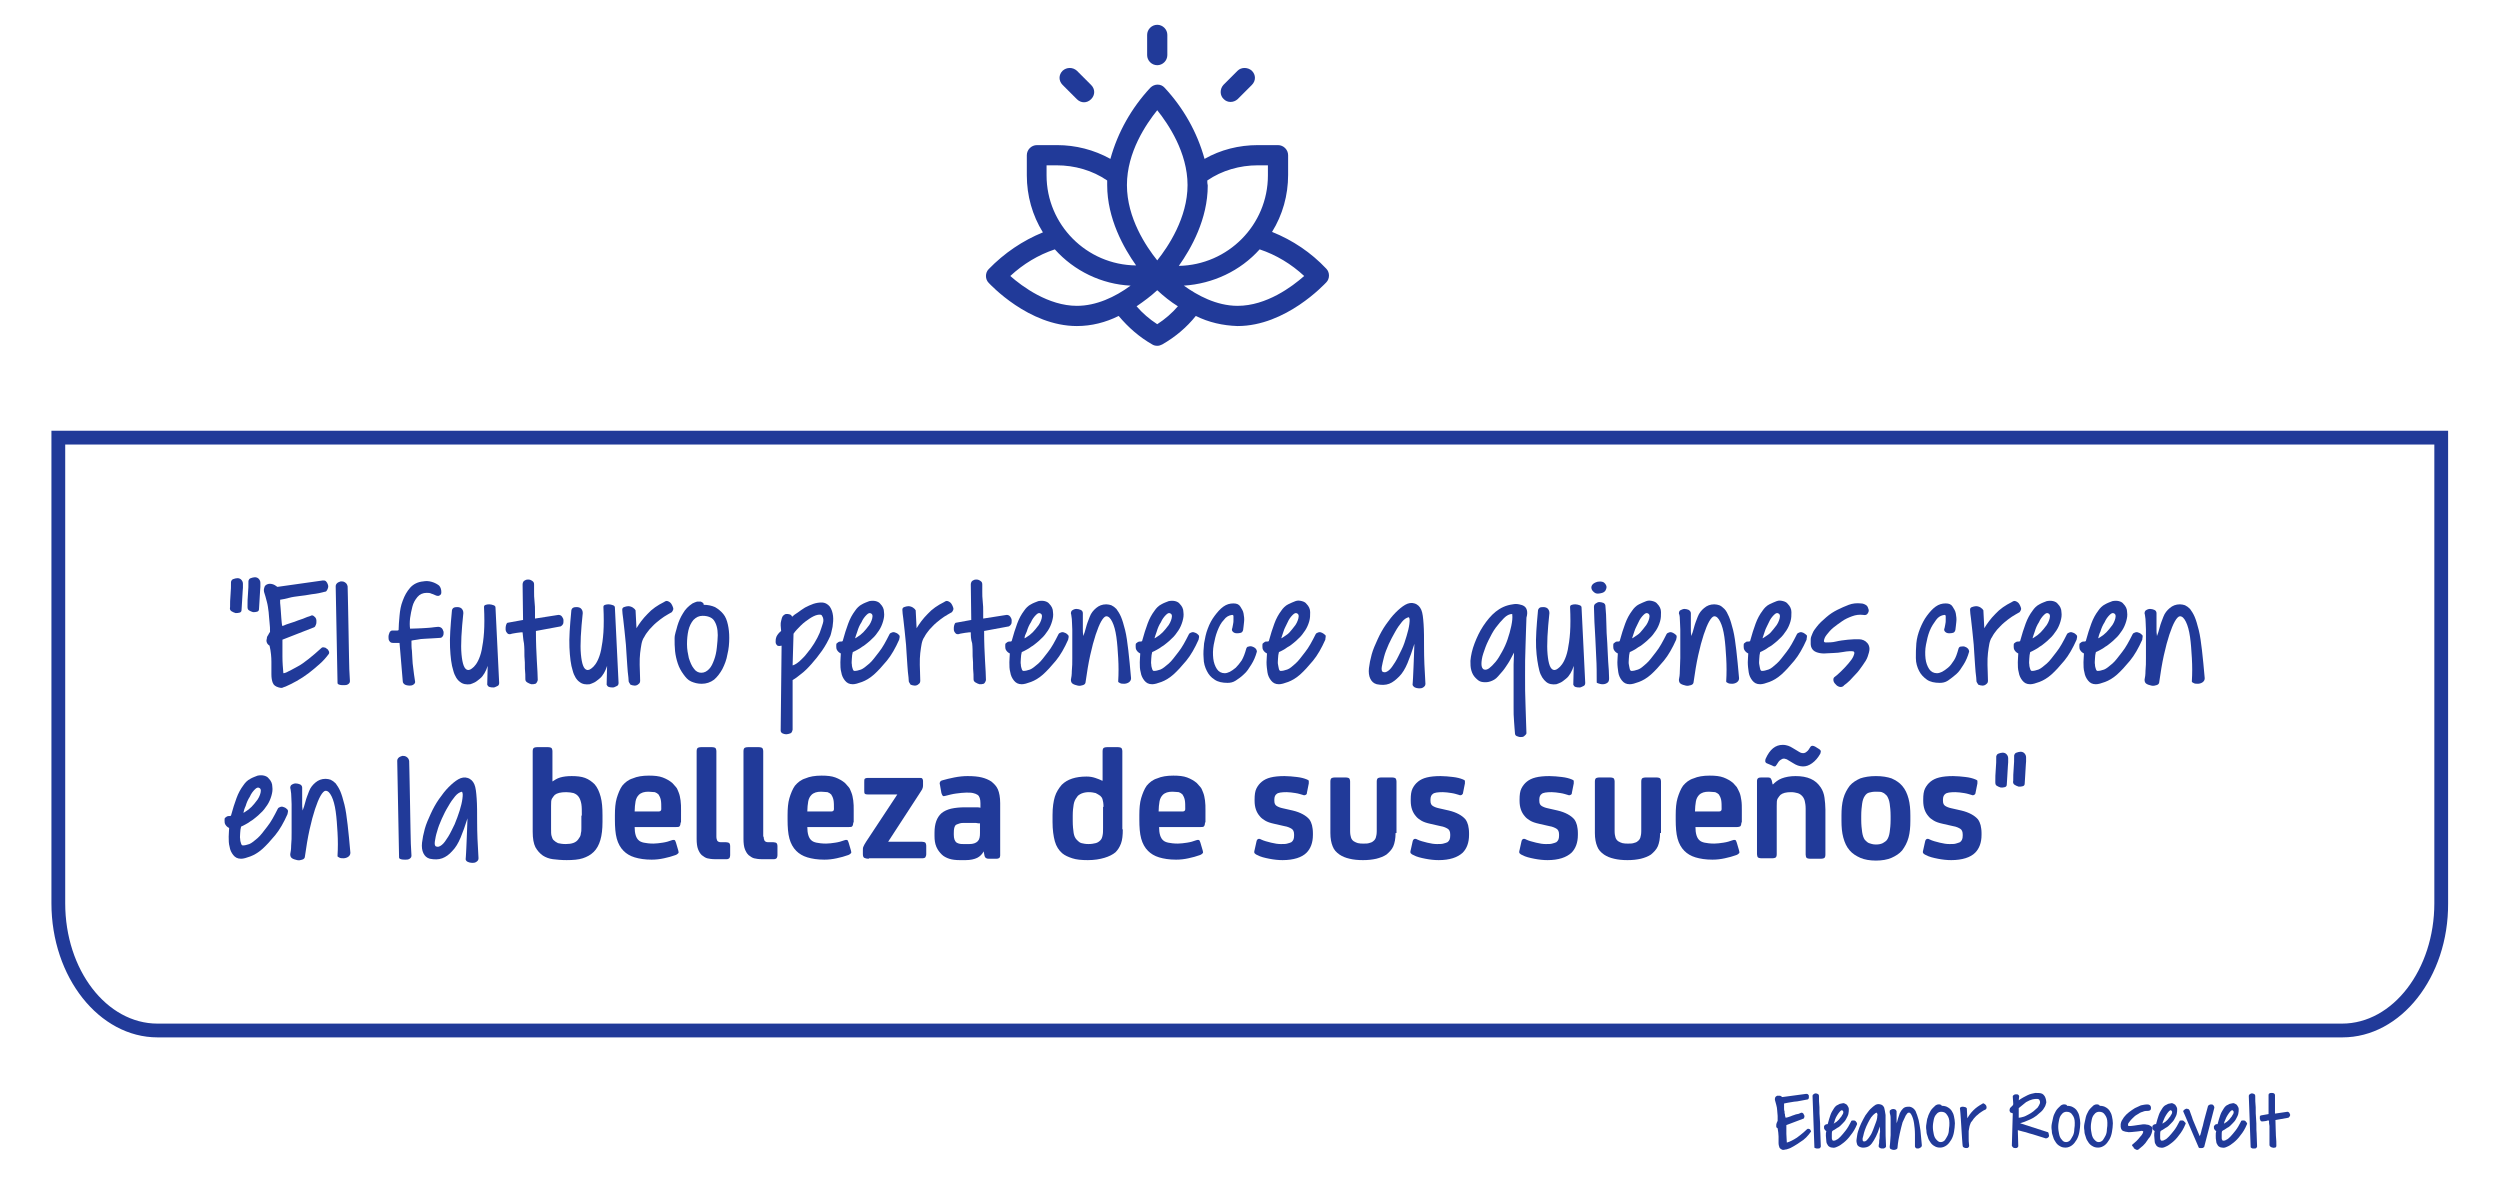 <?xml version="1.0" encoding="utf-8"?>
<!-- Generator: Adobe Illustrator 22.1.0, SVG Export Plug-In . SVG Version: 6.00 Build 0)  -->
<svg version="1.1" id="Capa_1" xmlns="http://www.w3.org/2000/svg" xmlns:xlink="http://www.w3.org/1999/xlink" x="0px" y="0px"
	 viewBox="0 0 544.4 261.3" style="enable-background:new 0 0 544.4 261.3;" xml:space="preserve">
<style type="text/css">
	.st0{enable-background:new    ;}
	.st1{fill:#213A99;}
</style>
<title>Mesa de trabajo 63</title>
<g class="st0">
	<path class="st1" d="M50.1,132.2c0-0.8,0-1.7,0.1-2.7c0.1-1,0.1-1.9,0.1-2.8c0.1-0.3,0.2-0.5,0.5-0.6c0.3-0.1,0.6-0.2,0.9-0.2
		c0.3,0,0.6,0.1,0.8,0.3s0.4,0.5,0.4,0.9c0,0.1,0,0.4,0,0.9c0,0.4-0.1,0.9-0.1,1.5s-0.1,1.1-0.1,1.7s-0.1,1.1-0.1,1.6
		c0,0.3-0.1,0.5-0.4,0.6s-0.6,0.1-0.9,0.1c-0.3-0.1-0.6-0.2-0.9-0.4S50,132.6,50.1,132.2z M53.9,132c0-0.8,0-1.7,0.1-2.7
		c0.1-1,0.1-1.9,0.1-2.8c0.1-0.3,0.2-0.5,0.5-0.6c0.3-0.1,0.6-0.2,0.9-0.2c0.3,0,0.6,0.1,0.8,0.3s0.4,0.5,0.4,0.9c0,0.1,0,0.4,0,0.9
		c0,0.4-0.1,0.9-0.1,1.5s-0.1,1.1-0.1,1.7s-0.1,1.1-0.1,1.6c0,0.3-0.1,0.5-0.4,0.6s-0.6,0.1-0.9,0.1c-0.3-0.1-0.6-0.2-0.9-0.4
		S53.9,132.4,53.9,132z"/>
</g>
<g class="st0">
	<path class="st1" d="M60.7,149.7c-0.7-0.2-1.1-0.5-1.3-1c-0.2-0.5-0.3-1.1-0.3-1.9c0-0.8,0-1.7,0-2.7c0-1-0.1-2.2-0.4-3.5
		c-0.3-0.2-0.5-0.4-0.6-0.7s-0.1-0.5,0-0.8c0-0.3,0.1-0.6,0.3-0.8c0.1-0.3,0.3-0.5,0.4-0.7c0-0.6,0-1.3-0.1-2s-0.1-1.5-0.2-2.3
		c-0.1-0.8-0.2-1.6-0.4-2.3c-0.2-0.8-0.4-1.5-0.6-2.1c-0.1-0.5,0-0.8,0.1-1.1s0.4-0.5,0.7-0.6c0.3-0.1,0.6-0.1,1,0
		c0.4,0.1,0.7,0.3,1.1,0.6l9.9-1.4c0.3,0,0.5,0,0.7,0.2c0.2,0.2,0.3,0.4,0.4,0.7s0.1,0.5,0,0.8c-0.1,0.3-0.2,0.5-0.4,0.7
		c-1.1,0.3-2.1,0.5-3.1,0.6c-1,0.2-1.9,0.3-2.7,0.4c-0.8,0.1-1.6,0.2-2.3,0.4s-1.3,0.3-1.9,0.4c0,0.1,0,0.3,0,0.7
		c0,0.3,0.1,0.7,0.1,1.1s0.1,0.9,0.1,1.4s0.1,0.9,0.1,1.3c0,0.4,0.1,0.7,0.1,0.9c0,0.2,0.1,0.4,0.1,0.3c0.1,0,0.4-0.1,0.8-0.3
		c0.4-0.1,0.8-0.3,1.2-0.4s0.9-0.3,1.4-0.5c0.5-0.2,1-0.3,1.4-0.5s0.8-0.3,1.1-0.4c0.3-0.1,0.5-0.2,0.5-0.2c0.3,0,0.5,0.2,0.7,0.4
		c0.2,0.2,0.3,0.5,0.3,0.8s0,0.6-0.1,0.8c-0.1,0.3-0.2,0.5-0.4,0.6l-6.9,2.7c0,1.1,0,2.2,0,3.6s0.1,2.5,0.2,3.7
		c0.2,0,0.6-0.1,1.1-0.4c0.5-0.2,1.1-0.6,1.9-1s1.6-1,2.5-1.7c0.9-0.7,1.8-1.5,2.8-2.4c0.1-0.1,0.3-0.2,0.6-0.1
		c0.2,0,0.4,0.1,0.6,0.3c0.2,0.1,0.3,0.3,0.4,0.5s0.1,0.4,0,0.6c-0.6,0.8-1.2,1.5-2,2.2c-0.8,0.7-1.6,1.4-2.4,2s-1.7,1.2-2.6,1.7
		c-0.9,0.5-1.7,0.9-2.4,1.2c-0.3,0.1-0.6,0.2-0.8,0.3C61.3,149.8,61,149.8,60.7,149.7z"/>
</g>
<g class="st0">
	<path class="st1" d="M73.1,127.7c0-0.3,0.1-0.5,0.3-0.7c0.2-0.2,0.5-0.3,0.8-0.4c0.3,0,0.6,0,0.9,0.2c0.3,0.2,0.5,0.4,0.6,0.9
		c0,1.3,0.1,2.8,0.1,4.5c0,1.7,0.1,3.4,0.1,5.3s0.1,3.7,0.1,5.5c0,1.9,0.1,3.6,0.2,5.3c0,0.3-0.1,0.5-0.4,0.7s-0.6,0.2-0.9,0.2
		s-0.7,0-1-0.1c-0.3-0.1-0.4-0.2-0.4-0.4L73.1,127.7z"/>
</g>
<g class="st0">
	<path class="st1" d="M85.6,140c-0.4,0-0.6-0.1-0.8-0.4c-0.2-0.3-0.2-0.5-0.2-0.9s0.1-0.6,0.2-0.9c0.1-0.3,0.3-0.4,0.5-0.5
		c0.1,0,0.2,0,0.3,0s0.3,0,0.5,0c0.2,0,0.3,0,0.4,0c0.1,0,0.2,0,0.3-0.1c0-0.9,0.1-1.9,0.2-3.1s0.3-2.3,0.7-3.3
		c0.4-1.1,0.9-2,1.6-2.8c0.7-0.8,1.7-1.3,2.9-1.4c0.5-0.1,1.1-0.1,1.8,0.1c0.7,0.2,1.2,0.5,1.6,0.8c0.2,0.2,0.3,0.4,0.4,0.7
		c0.1,0.3,0.1,0.6,0.1,0.8c0,0.3-0.1,0.5-0.3,0.6c-0.2,0.2-0.4,0.2-0.8,0.1c-0.3-0.1-0.6-0.3-1-0.4c-0.4-0.2-0.7-0.2-1.1-0.2
		c-0.8,0-1.5,0.3-2,0.9c-0.5,0.6-0.9,1.3-1.1,2.1s-0.4,1.7-0.5,2.5c-0.1,0.9-0.1,1.7,0,2.3c1.2,0,2.1-0.1,2.7-0.1
		c0.6,0,1.1-0.1,1.5-0.1c0.4,0,0.7-0.1,0.9-0.1c0.3,0,0.6-0.1,1-0.1c0.3,0,0.6,0.1,0.8,0.3c0.2,0.2,0.3,0.5,0.4,0.8
		c0,0.3,0,0.6-0.1,0.8s-0.3,0.5-0.6,0.5c-0.5,0-1,0.1-1.6,0.1c-0.6,0-1.2,0.1-1.8,0.1c-0.6,0-1.2,0.1-1.7,0.2s-0.9,0.1-1.2,0.2
		c0,0.9,0,1.6,0.1,2.2c0,0.6,0.1,1.2,0.1,1.8c0,0.6,0.1,1.3,0.2,2.1c0.1,0.8,0.2,1.7,0.4,2.9c0,0.2-0.1,0.4-0.4,0.6
		c-0.3,0.2-0.6,0.2-0.9,0.2c-0.3,0-0.7-0.1-0.9-0.2c-0.3-0.2-0.5-0.4-0.5-0.8L87,140L85.6,140z"/>
</g>
<g class="st0">
	<path class="st1" d="M106.2,145c-0.2,0.6-0.4,1.1-0.7,1.6c-0.3,0.5-0.6,0.9-1,1.2s-0.7,0.6-1.1,0.8c-0.4,0.2-0.7,0.3-1,0.4
		c-0.8,0.1-1.6,0-2.2-0.5c-0.6-0.4-1.2-1.3-1.5-2.5c-0.4-1.2-0.6-2.9-0.7-5c-0.1-2.1,0.1-4.7,0.4-7.9c0-0.3,0.1-0.5,0.3-0.7
		c0.3-0.2,0.6-0.2,0.9-0.2c0.3,0,0.7,0.1,0.9,0.3s0.4,0.5,0.4,1c-0.4,3.8-0.6,6.9-0.4,9s0.6,3.3,1.4,3.4c0.1,0,0.3,0,0.5-0.1
		s0.5-0.3,0.8-0.6c0.3-0.3,0.6-0.7,0.9-1.3c0.3-0.6,0.6-1.4,0.8-2.4c0.2-1,0.4-2.3,0.5-3.8s0.1-3.4,0-5.5c0-0.3,0.1-0.4,0.4-0.5
		s0.5-0.1,0.8-0.1c0.3,0,0.6,0.1,0.9,0.2c0.3,0.1,0.4,0.3,0.4,0.5l0.8,16.4c0,0.3-0.1,0.6-0.4,0.7s-0.5,0.3-0.8,0.3
		c-0.3,0-0.6,0-0.9-0.1c-0.3-0.1-0.4-0.3-0.5-0.5L106.2,145z"/>
</g>
<g class="st0">
	<path class="st1" d="M113.8,137.7c-0.1,0-0.2,0-0.4,0s-0.5,0.1-0.8,0.1c-0.4,0.1-0.9,0.1-1.5,0.3c-0.3,0-0.5,0-0.7-0.3
		c-0.2-0.2-0.3-0.5-0.3-0.8s0-0.6,0.1-0.9s0.2-0.5,0.4-0.5l3.3-0.6l-0.1-7.7c0-0.3,0.1-0.6,0.3-0.8c0.3-0.2,0.5-0.3,0.9-0.3
		s0.6,0.1,0.9,0.3c0.3,0.2,0.4,0.4,0.4,0.8c0,0.3,0,0.8,0,1.5c0,0.7,0,1.4,0.1,2.2s0.1,1.5,0.1,2.2c0,0.7,0,1.2,0,1.5l5.1-0.8
		c0.3,0,0.6,0.1,0.8,0.4s0.3,0.5,0.3,0.8s0,0.6-0.1,0.8s-0.3,0.4-0.5,0.5l-5.4,1c0,2.6,0.1,4.7,0.2,6.5c0.1,1.8,0.2,3.2,0.2,4.2
		c-0.1,0.4-0.3,0.7-0.5,0.8c-0.3,0.1-0.6,0.1-0.9,0.1c-0.3-0.1-0.6-0.2-0.9-0.4c-0.3-0.2-0.4-0.4-0.4-0.7c0-0.6,0-1.4-0.1-2.3
		c0-0.9,0-1.8-0.1-2.7c0-0.9,0-1.9-0.1-2.8C113.9,139.2,113.9,138.4,113.8,137.7z"/>
</g>
<g class="st0">
	<path class="st1" d="M132.2,145c-0.2,0.6-0.4,1.1-0.7,1.6c-0.3,0.5-0.6,0.9-1,1.2s-0.7,0.6-1.1,0.8c-0.4,0.2-0.7,0.3-1,0.4
		c-0.8,0.1-1.6,0-2.2-0.5c-0.6-0.4-1.2-1.3-1.5-2.5c-0.4-1.2-0.6-2.9-0.7-5c-0.1-2.1,0.1-4.7,0.4-7.9c0-0.3,0.1-0.5,0.3-0.7
		c0.3-0.2,0.6-0.2,0.9-0.2c0.3,0,0.7,0.1,0.9,0.3s0.4,0.5,0.4,1c-0.4,3.8-0.6,6.9-0.4,9s0.6,3.3,1.4,3.4c0.1,0,0.3,0,0.5-0.1
		s0.5-0.3,0.8-0.6c0.3-0.3,0.6-0.7,0.9-1.3c0.3-0.6,0.6-1.4,0.8-2.4c0.2-1,0.4-2.3,0.5-3.8s0.1-3.4,0-5.5c0-0.3,0.1-0.4,0.4-0.5
		s0.5-0.1,0.8-0.1c0.3,0,0.6,0.1,0.9,0.2c0.3,0.1,0.4,0.3,0.4,0.5l0.8,16.4c0,0.3-0.1,0.6-0.4,0.7s-0.5,0.3-0.8,0.3
		c-0.3,0-0.6,0-0.9-0.1c-0.3-0.1-0.4-0.3-0.5-0.5L132.2,145z"/>
</g>
<g class="st0">
	<path class="st1" d="M136.9,148.4c0-0.5-0.1-1.2-0.2-2.1c-0.1-0.8-0.1-1.8-0.2-2.8s-0.1-2-0.2-3.1c-0.1-1.1-0.2-2.1-0.3-3
		c-0.1-1-0.2-1.9-0.3-2.7c-0.1-0.8-0.2-1.4-0.2-1.9c0-0.3,0.1-0.5,0.4-0.6c0.3-0.1,0.6-0.2,0.9-0.2c0.3,0,0.7,0.1,1,0.3
		c0.3,0.2,0.5,0.4,0.6,0.6l0.2,3.9c0.6-1,1.4-2.1,2.4-3.1c1-1.1,2.2-1.9,3.6-2.6c0.3-0.2,0.5-0.3,0.8-0.2c0.3,0.1,0.6,0.3,0.8,0.6
		c0.2,0.3,0.3,0.6,0.4,0.9s-0.1,0.6-0.3,0.9c-0.5,0.3-1.1,0.6-1.7,1c-0.6,0.4-1.1,0.8-1.7,1.3s-1,1-1.5,1.5c-0.4,0.5-0.8,1-1.1,1.6
		c-0.3,0.4-0.5,1-0.6,1.5s-0.2,1.2-0.3,2c-0.1,0.8-0.1,1.6-0.1,2.6c0,1,0.1,2.1,0.1,3.4c0,0.4-0.1,0.6-0.4,0.8
		c-0.2,0.2-0.5,0.3-0.8,0.3s-0.6-0.1-0.9-0.2C137.2,148.9,137,148.7,136.9,148.4z"/>
</g>
<g class="st0">
	<path class="st1" d="M147.5,136.3c0.3-1,0.7-1.9,1.2-2.7c0.5-0.9,1.2-1.6,2.1-2.2c0.4-0.2,0.7-0.3,1-0.4c0.3,0,0.6,0,0.8,0
		c0.2,0.1,0.4,0.2,0.5,0.3c0.1,0.1,0.2,0.3,0.1,0.4c1,0,1.8,0.2,2.5,0.5c0.7,0.4,1.3,0.9,1.8,1.5c0.5,0.6,0.8,1.4,1,2.3
		c0.2,0.9,0.3,1.8,0.3,2.9c0,1.2-0.1,2.4-0.4,3.6c-0.2,1.2-0.6,2.2-1.1,3.2c-0.5,0.9-1.1,1.7-1.8,2.3c-0.8,0.6-1.7,0.9-2.7,0.9
		c-0.9,0-1.6-0.2-2.3-0.5s-1.2-0.9-1.7-1.6c-0.5-0.7-0.9-1.4-1.2-2.3c-0.3-0.9-0.5-1.8-0.6-2.7c-0.1-0.9-0.1-1.9-0.1-2.8
		S147.3,137.2,147.5,136.3z M153,134.1c-0.8,0-1.4,0.3-2,0.9c-0.5,0.6-0.9,1.4-1.1,2.3c-0.2,0.9-0.3,1.9-0.3,3c0,1.1,0.2,2.1,0.4,3
		c0.3,0.9,0.6,1.7,1.1,2.3c0.4,0.6,1,0.9,1.6,0.9c0.7,0,1.2-0.3,1.7-0.8c0.5-0.5,0.8-1.2,1.1-2c0.3-0.8,0.5-1.7,0.6-2.7
		c0.1-1,0.2-1.9,0.2-2.7c0-1.4-0.3-2.5-0.9-3.3C155,134.5,154.2,134.1,153,134.1z"/>
</g>
<g class="st0">
	<path class="st1" d="M170.2,140.6c-0.4,0.1-0.6,0.1-0.9,0c-0.2-0.2-0.4-0.4-0.4-0.8s0-0.7,0.2-1.2c0.2-0.4,0.5-0.8,1-1.2
		c0-0.4-0.1-0.8-0.1-1.2c0-0.4,0-0.7,0.1-1c0.1-0.5,0.2-0.8,0.4-1.1c0.2-0.2,0.5-0.4,0.7-0.4c0.3,0,0.5,0,0.8,0.1s0.4,0.3,0.5,0.5
		c0.3-0.3,0.7-0.6,1.2-0.9c0.5-0.4,1-0.7,1.6-1.1c0.6-0.3,1.2-0.6,1.8-0.8c0.6-0.2,1.2-0.3,1.8-0.3c0.8,0,1.4,0.4,1.8,0.9
		c0.4,0.6,0.6,1.2,0.7,2s0,1.6-0.1,2.4c-0.2,0.8-0.3,1.5-0.5,2c-0.5,1.1-1.1,2.2-1.8,3.2s-1.5,2-2.3,2.9c-0.8,0.9-1.5,1.6-2.3,2.2
		c-0.7,0.6-1.3,1-1.8,1.3l0,10.8c-0.1,0.4-0.2,0.7-0.5,0.8s-0.6,0.2-0.9,0.2s-0.6-0.1-0.8-0.2s-0.4-0.3-0.4-0.6L170.2,140.6z
		 M172.6,144.9c0.4-0.1,0.9-0.4,1.5-0.9c0.5-0.5,1.1-1,1.6-1.7c0.6-0.7,1.1-1.4,1.6-2.2c0.5-0.8,0.9-1.6,1.2-2.3
		c0.3-0.8,0.5-1.5,0.7-2.1s0.1-1.2-0.2-1.6c-0.1-0.3-0.5-0.3-1-0.2c-0.5,0.1-1.1,0.4-1.7,0.8s-1.3,0.9-1.9,1.5
		c-0.6,0.6-1.2,1.2-1.6,1.8L172.6,144.9z"/>
</g>
<g class="st0">
	<path class="st1" d="M195.8,139.3c-0.8,1.8-1.7,3.4-2.7,4.6s-1.9,2.2-2.8,3s-1.8,1.3-2.6,1.6s-1.5,0.5-2,0.5
		c-0.8,0-1.3-0.3-1.7-0.8c-0.4-0.5-0.7-1.1-0.8-1.8c-0.2-0.7-0.2-1.4-0.2-2.2c0-0.8,0.1-1.4,0.1-1.9c-0.4-0.2-0.6-0.4-0.8-0.7
		s-0.2-0.6-0.2-0.9c0-0.3,0-0.5,0.1-0.6c0.1-0.1,0.3-0.2,0.4-0.3c0.2-0.1,0.3-0.1,0.5-0.1c0.2,0,0.3,0,0.4-0.1
		c0.4-1.5,0.8-2.7,1.2-3.8s0.9-2,1.5-2.8c0.4-0.6,0.9-1.1,1.5-1.4c0.5-0.3,1.1-0.5,1.6-0.7c0.5-0.1,1-0.1,1.4,0
		c0.4,0.1,0.8,0.3,1,0.6c0.5,0.5,0.8,1.1,0.8,1.8c0.1,0.7,0,1.3-0.2,2c-0.2,0.7-0.5,1.4-0.9,2s-0.9,1.3-1.5,1.8
		c-0.3,0.3-0.6,0.6-1,0.9c-0.4,0.3-0.7,0.6-1.1,0.8c-0.4,0.3-0.7,0.5-1.1,0.7c-0.4,0.2-0.7,0.4-1,0.5c-0.1,0.4-0.2,0.9-0.2,1.4
		c0,0.5-0.1,0.9,0,1.3c0,0.4,0.1,0.7,0.2,1c0.1,0.3,0.2,0.4,0.4,0.4c0.4,0,0.8-0.1,1.4-0.3c0.5-0.2,1.1-0.7,1.8-1.3s1.3-1.5,2.1-2.5
		s1.5-2.3,2.3-3.9c0.1-0.2,0.3-0.3,0.6-0.4s0.6,0,0.8,0.1c0.3,0.1,0.5,0.3,0.7,0.5S195.9,138.9,195.8,139.3z M186.2,139
		c0.3-0.1,0.6-0.4,1.1-0.7c0.5-0.4,0.9-0.8,1.3-1.3c0.2-0.3,0.5-0.6,0.7-0.9c0.2-0.3,0.4-0.7,0.5-1c0.1-0.3,0.2-0.6,0.2-0.9
		s-0.1-0.5-0.3-0.6c-0.3-0.2-0.6-0.1-1,0.3s-0.8,0.9-1.1,1.6c-0.4,0.6-0.7,1.3-0.9,2C186.5,138.1,186.3,138.6,186.2,139z"/>
</g>
<g class="st0">
	<path class="st1" d="M197.9,148.4c0-0.5-0.1-1.2-0.2-2.1c-0.1-0.8-0.1-1.8-0.2-2.8s-0.1-2-0.2-3.1c-0.1-1.1-0.2-2.1-0.3-3
		c-0.1-1-0.2-1.9-0.3-2.7c-0.1-0.8-0.2-1.4-0.2-1.9c0-0.3,0.1-0.5,0.4-0.6c0.3-0.1,0.6-0.2,0.9-0.2c0.3,0,0.7,0.1,1,0.3
		c0.3,0.2,0.5,0.4,0.6,0.6l0.2,3.9c0.6-1,1.4-2.1,2.4-3.1c1-1.1,2.2-1.9,3.6-2.6c0.3-0.2,0.5-0.3,0.8-0.2c0.3,0.1,0.6,0.3,0.8,0.6
		c0.2,0.3,0.3,0.6,0.4,0.9s-0.1,0.6-0.3,0.9c-0.5,0.3-1.1,0.6-1.7,1c-0.6,0.4-1.1,0.8-1.7,1.3s-1,1-1.5,1.5c-0.4,0.5-0.8,1-1.1,1.6
		c-0.3,0.4-0.5,1-0.6,1.5s-0.2,1.2-0.3,2c-0.1,0.8-0.1,1.6-0.1,2.6c0,1,0.1,2.1,0.1,3.4c0,0.4-0.1,0.6-0.4,0.8
		c-0.2,0.2-0.5,0.3-0.8,0.3s-0.6-0.1-0.9-0.2C198.2,148.9,198,148.7,197.9,148.4z"/>
</g>
<g class="st0">
	<path class="st1" d="M211.4,137.7c-0.1,0-0.2,0-0.4,0s-0.5,0.1-0.8,0.1c-0.4,0.1-0.9,0.1-1.5,0.3c-0.3,0-0.5,0-0.7-0.3
		c-0.2-0.2-0.3-0.5-0.3-0.8s0-0.6,0.1-0.9s0.2-0.5,0.4-0.5l3.3-0.6l-0.1-7.7c0-0.3,0.1-0.6,0.3-0.8c0.3-0.2,0.5-0.3,0.9-0.3
		s0.6,0.1,0.9,0.3c0.3,0.2,0.4,0.4,0.4,0.8c0,0.3,0,0.8,0,1.5c0,0.7,0,1.4,0.1,2.2s0.1,1.5,0.1,2.2c0,0.7,0,1.2,0,1.5l5.1-0.8
		c0.3,0,0.6,0.1,0.8,0.4s0.3,0.5,0.3,0.8s0,0.6-0.1,0.8s-0.3,0.4-0.5,0.5l-5.4,1c0,2.6,0.1,4.7,0.2,6.5c0.1,1.8,0.2,3.2,0.2,4.2
		c-0.1,0.4-0.3,0.7-0.5,0.8c-0.3,0.1-0.6,0.1-0.9,0.1c-0.3-0.1-0.6-0.2-0.9-0.4c-0.3-0.2-0.4-0.4-0.4-0.7c0-0.6,0-1.4-0.1-2.3
		c0-0.9,0-1.8-0.1-2.7c0-0.9,0-1.9-0.1-2.8C211.4,139.2,211.4,138.4,211.4,137.7z"/>
</g>
<g class="st0">
	<path class="st1" d="M232.6,139.3c-0.8,1.8-1.7,3.4-2.7,4.6s-1.9,2.2-2.8,3s-1.8,1.3-2.6,1.6s-1.5,0.5-2,0.5
		c-0.8,0-1.3-0.3-1.7-0.8c-0.4-0.5-0.7-1.1-0.8-1.8c-0.2-0.7-0.2-1.4-0.2-2.2c0-0.8,0.1-1.4,0.1-1.9c-0.4-0.2-0.6-0.4-0.8-0.7
		s-0.2-0.6-0.2-0.9c0-0.3,0-0.5,0.1-0.6c0.1-0.1,0.3-0.2,0.4-0.3c0.2-0.1,0.3-0.1,0.5-0.1c0.2,0,0.3,0,0.4-0.1
		c0.4-1.5,0.8-2.7,1.2-3.8s0.9-2,1.5-2.8c0.4-0.6,0.9-1.1,1.5-1.4c0.5-0.3,1.1-0.5,1.6-0.7c0.5-0.1,1-0.1,1.4,0
		c0.4,0.1,0.8,0.3,1,0.6c0.5,0.5,0.8,1.1,0.8,1.8c0.1,0.7,0,1.3-0.2,2c-0.2,0.7-0.5,1.4-0.9,2s-0.9,1.3-1.5,1.8
		c-0.3,0.3-0.6,0.6-1,0.9c-0.4,0.3-0.7,0.6-1.1,0.8c-0.4,0.3-0.7,0.5-1.1,0.7c-0.4,0.2-0.7,0.4-1,0.5c-0.1,0.4-0.2,0.9-0.2,1.4
		c0,0.5-0.1,0.9,0,1.3c0,0.4,0.1,0.7,0.2,1c0.1,0.3,0.2,0.4,0.4,0.4c0.4,0,0.8-0.1,1.4-0.3c0.5-0.2,1.1-0.7,1.8-1.3s1.3-1.5,2.1-2.5
		s1.5-2.3,2.3-3.9c0.1-0.2,0.3-0.3,0.6-0.4s0.6,0,0.8,0.1c0.3,0.1,0.5,0.3,0.7,0.5S232.7,138.9,232.6,139.3z M223.1,139
		c0.3-0.1,0.6-0.4,1.1-0.7c0.5-0.4,0.9-0.8,1.3-1.3c0.2-0.3,0.5-0.6,0.7-0.9c0.2-0.3,0.4-0.7,0.5-1c0.1-0.3,0.2-0.6,0.2-0.9
		s-0.1-0.5-0.3-0.6c-0.3-0.2-0.6-0.1-1,0.3s-0.8,0.9-1.1,1.6c-0.4,0.6-0.7,1.3-0.9,2C223.3,138.1,223.1,138.6,223.1,139z"/>
	<path class="st1" d="M243.5,148.3c0.1-1.6,0.1-3.3,0-5s-0.2-3.2-0.4-4.6c-0.2-1.4-0.5-2.5-0.9-3.3s-0.8-1.2-1.3-1.2
		c-0.3,0-0.7,0.4-1.1,1.1c-0.4,0.7-0.8,1.7-1.2,2.9s-0.8,2.7-1.2,4.5s-0.7,3.7-1,5.8c0,0.3-0.2,0.6-0.6,0.7
		c-0.3,0.1-0.7,0.2-1.1,0.1c-0.4-0.1-0.8-0.2-1.1-0.4c-0.3-0.2-0.4-0.5-0.4-0.9c0.1-0.4,0.2-1.1,0.2-1.9c0.1-0.9,0.1-1.8,0.1-2.8
		c0-1,0-2.1,0-3.2s0-2.1,0-3c0-0.9-0.1-1.7-0.1-2.3c-0.1-0.6-0.1-1-0.2-1.2c0-0.3,0.1-0.6,0.3-0.7c0.3-0.2,0.6-0.3,0.9-0.3
		c0.3,0,0.7,0.1,0.9,0.2c0.3,0.1,0.5,0.4,0.5,0.7c0,0.4,0,0.8,0,1.2s0,0.7,0,1.1s0,0.8,0,1.2c0,0.4,0,0.9,0.1,1.5
		c0.2-0.5,0.4-1.1,0.6-1.9s0.5-1.5,0.8-2.3s0.8-1.4,1.4-1.9c0.6-0.5,1.3-0.8,2.2-0.8c0.4,0,0.8,0.1,1.1,0.2c0.4,0.2,0.7,0.4,1.1,0.8
		c0.3,0.4,0.7,1,1,1.7s0.6,1.7,0.9,2.9c0.3,1.2,0.5,2.7,0.7,4.4s0.4,3.8,0.6,6.1c0,0.4-0.2,0.7-0.5,0.9s-0.7,0.3-1,0.3
		c-0.4,0-0.7,0-1-0.2S243.5,148.6,243.5,148.3z"/>
	<path class="st1" d="M261,139.3c-0.8,1.8-1.7,3.4-2.7,4.6s-1.9,2.2-2.8,3s-1.8,1.3-2.6,1.6s-1.5,0.5-2,0.5c-0.8,0-1.3-0.3-1.7-0.8
		c-0.4-0.5-0.7-1.1-0.8-1.8c-0.2-0.7-0.2-1.4-0.2-2.2c0-0.8,0.1-1.4,0.1-1.9c-0.4-0.2-0.6-0.4-0.8-0.7s-0.2-0.6-0.2-0.9
		c0-0.3,0-0.5,0.1-0.6c0.1-0.1,0.3-0.2,0.4-0.3c0.2-0.1,0.3-0.1,0.5-0.1c0.2,0,0.3,0,0.4-0.1c0.4-1.5,0.8-2.7,1.2-3.8s0.9-2,1.5-2.8
		c0.4-0.6,0.9-1.1,1.5-1.4c0.5-0.3,1.1-0.5,1.6-0.7c0.5-0.1,1-0.1,1.4,0c0.4,0.1,0.8,0.3,1,0.6c0.5,0.5,0.8,1.1,0.8,1.8
		c0.1,0.7,0,1.3-0.2,2c-0.2,0.7-0.5,1.4-0.9,2s-0.9,1.3-1.5,1.8c-0.3,0.3-0.6,0.6-1,0.9c-0.4,0.3-0.7,0.6-1.1,0.8
		c-0.4,0.3-0.7,0.5-1.1,0.7c-0.4,0.2-0.7,0.4-1,0.5c-0.1,0.4-0.2,0.9-0.2,1.4c0,0.5-0.1,0.9,0,1.3c0,0.4,0.1,0.7,0.2,1
		c0.1,0.3,0.2,0.4,0.4,0.4c0.4,0,0.8-0.1,1.4-0.3c0.5-0.2,1.1-0.7,1.8-1.3s1.3-1.5,2.1-2.5s1.5-2.3,2.3-3.9c0.1-0.2,0.3-0.3,0.6-0.4
		s0.6,0,0.8,0.1c0.3,0.1,0.5,0.3,0.7,0.5S261.1,138.9,261,139.3z M251.4,139c0.3-0.1,0.6-0.4,1.1-0.7c0.5-0.4,0.9-0.8,1.3-1.3
		c0.2-0.3,0.5-0.6,0.7-0.9c0.2-0.3,0.4-0.7,0.5-1c0.1-0.3,0.2-0.6,0.2-0.9s-0.1-0.5-0.3-0.6c-0.3-0.2-0.6-0.1-1,0.3
		s-0.8,0.9-1.1,1.6c-0.4,0.6-0.7,1.3-0.9,2C251.7,138.1,251.5,138.6,251.4,139z"/>
</g>
<g class="st0">
	<path class="st1" d="M267.3,148.7c-1.1,0-2.1-0.2-2.8-0.7c-0.8-0.5-1.3-1.1-1.7-1.9c-0.4-0.8-0.7-1.7-0.7-2.8
		c-0.1-1.1,0-2.1,0.1-3.2c0.2-1.1,0.4-2.2,0.8-3.2c0.4-1.1,0.9-2,1.5-2.8c0.6-0.8,1.2-1.5,1.9-2s1.4-0.7,2.2-0.7
		c0.7,0,1.2,0.2,1.5,0.7s0.6,0.9,0.7,1.5c0.1,0.6,0.2,1.2,0.1,1.9s-0.1,1.2-0.2,1.7c-0.1,0.3-0.2,0.5-0.5,0.6s-0.6,0.1-0.9,0.1
		c-0.3,0-0.6-0.1-0.8-0.3c-0.2-0.2-0.3-0.4-0.2-0.7c0.1-0.2,0.1-0.5,0.2-0.9s0.1-0.7,0.1-1c0-0.3,0-0.6,0-0.8c0-0.2-0.1-0.3-0.3-0.3
		c-0.7,0.1-1.3,0.4-1.8,1.1c-0.6,0.6-1,1.4-1.4,2.4s-0.6,2-0.8,3c-0.2,1.1-0.2,2.1-0.1,3c0.1,0.9,0.4,1.7,0.8,2.3
		c0.4,0.6,1,0.9,1.7,0.9c0.3,0,0.7-0.1,1.1-0.3c0.4-0.2,0.8-0.5,1.3-0.9c0.4-0.4,0.9-1,1.3-1.6c0.4-0.7,0.7-1.5,1-2.6
		c0.1-0.2,0.2-0.4,0.5-0.4c0.3-0.1,0.5-0.1,0.8,0s0.5,0.2,0.7,0.4s0.3,0.5,0.3,0.7c-0.3,1.1-0.7,2-1.2,2.8s-1,1.6-1.6,2.1
		c-0.6,0.6-1.2,1-1.8,1.4S267.9,148.7,267.3,148.7z"/>
</g>
<g class="st0">
	<path class="st1" d="M288.6,139.3c-0.8,1.8-1.7,3.4-2.7,4.6s-1.9,2.2-2.8,3s-1.8,1.3-2.6,1.6s-1.5,0.5-2,0.5
		c-0.8,0-1.3-0.3-1.7-0.8s-0.7-1.1-0.8-1.8s-0.2-1.4-0.2-2.2s0.1-1.4,0.1-1.9c-0.4-0.2-0.6-0.4-0.8-0.7s-0.2-0.6-0.2-0.9
		c0-0.3,0-0.5,0.1-0.6s0.3-0.2,0.4-0.3s0.3-0.1,0.5-0.1s0.3,0,0.4-0.1c0.4-1.5,0.8-2.7,1.2-3.8s0.9-2,1.5-2.8
		c0.4-0.6,0.9-1.1,1.5-1.4s1.1-0.5,1.6-0.7s1-0.1,1.4,0s0.8,0.3,1,0.6c0.5,0.5,0.8,1.1,0.8,1.8s0,1.3-0.2,2s-0.5,1.4-0.9,2
		s-0.9,1.3-1.5,1.8c-0.3,0.3-0.6,0.6-1,0.9s-0.7,0.6-1.1,0.8s-0.7,0.5-1.1,0.7s-0.7,0.4-1,0.5c-0.1,0.4-0.2,0.9-0.2,1.4
		s-0.1,0.9,0,1.3s0.1,0.7,0.2,1s0.2,0.4,0.4,0.4c0.4,0,0.8-0.1,1.4-0.3s1.1-0.7,1.8-1.3s1.3-1.5,2.1-2.5s1.5-2.3,2.3-3.9
		c0.1-0.2,0.3-0.3,0.6-0.4s0.6,0,0.8,0.1s0.5,0.3,0.7,0.5S288.6,138.9,288.6,139.3z M279,139c0.3-0.1,0.6-0.4,1.1-0.7
		s0.9-0.8,1.3-1.3c0.2-0.3,0.5-0.6,0.7-0.9s0.4-0.7,0.5-1s0.2-0.6,0.2-0.9s-0.1-0.5-0.3-0.6c-0.3-0.2-0.6-0.1-1,0.3
		s-0.8,0.9-1.1,1.6s-0.7,1.3-0.9,2S279.1,138.6,279,139z"/>
	<path class="st1" d="M308,140.2c-0.5,1.6-1,3-1.5,4.2s-1.1,2.2-1.8,2.9s-1.4,1.3-2.2,1.6s-1.7,0.3-2.7,0.1
		c-0.7-0.2-1.1-0.6-1.4-1.2s-0.4-1.4-0.3-2.3s0.3-1.9,0.6-3s0.8-2.2,1.3-3.3s1.1-2.2,1.8-3.2s1.4-1.9,2.1-2.6s1.4-1.3,2.1-1.7
		s1.4-0.5,2-0.3c0.7,0.2,1.2,0.7,1.5,1.4s0.4,1.7,0.5,3.1s0.1,3.1,0.1,5.2s0.1,4.7,0.3,7.8c0,0.4-0.2,0.6-0.5,0.8s-0.6,0.2-0.9,0.2
		s-0.7-0.1-0.9-0.2s-0.5-0.4-0.5-0.6c0-0.4,0.1-0.8,0.1-1.5s0.1-1.4,0.1-2.2s0.1-1.6,0.1-2.5S308,141,308,140.2z M306.8,134.4
		c-0.5,0.1-1,0.4-1.5,1s-1,1.3-1.5,2.2s-1,1.8-1.4,2.7s-0.8,1.9-1,2.7s-0.4,1.6-0.5,2.2s0,1,0.2,1.1c0.4,0.2,0.8,0.1,1.3-0.3
		s0.9-1,1.4-1.8s0.9-1.7,1.4-2.7s0.8-2,1.1-3s0.5-1.8,0.6-2.6S307,134.7,306.8,134.4z"/>
</g>
<g class="st0">
	<path class="st1" d="M329.7,142.1c-0.2,0.4-0.5,0.9-0.8,1.5s-0.8,1.3-1.2,1.9s-1,1.2-1.5,1.8s-1.1,0.9-1.7,1.1
		c-0.6,0.2-1.2,0.2-1.8,0.1s-1-0.5-1.4-0.9s-0.7-0.9-0.9-1.6s-0.2-1.3-0.2-2.1c0.1-1.2,0.4-2.5,0.9-3.8s1.1-2.6,1.9-3.8
		c0.8-1.2,1.7-2.3,2.7-3.1s2.2-1.4,3.7-1.6c0.5-0.1,0.9-0.1,1.4,0s0.8,0.2,1.1,0.4s0.5,0.5,0.6,0.9s0.1,0.9-0.1,1.6
		c-0.1,1.9-0.1,3.9-0.2,6.1s-0.1,4.3-0.1,6.5s0,4.4,0.1,6.5s0.1,4.2,0.2,6.1c-0.1,0.3-0.3,0.4-0.5,0.6s-0.5,0.2-0.8,0.2
		s-0.5-0.1-0.8-0.2s-0.4-0.4-0.4-0.6c-0.1-0.8-0.1-1.6-0.2-2.6s-0.1-2-0.1-3.1s0-2.2,0-3.3s0-2.2,0-3.2s0-2,0-2.8
		S329.7,142.7,329.7,142.1z M329.3,133.7c-0.6,0-1.2,0.3-1.8,0.9s-1.2,1.3-1.8,2.1s-1.1,1.8-1.6,2.8s-0.8,1.9-1.1,2.8
		s-0.4,1.7-0.4,2.3s0.2,1.1,0.6,1.2c0.3,0.1,0.7,0,1.1-0.3s0.9-0.8,1.4-1.4s0.9-1.3,1.4-2.2s0.9-1.8,1.2-2.7s0.6-1.9,0.8-2.9
		S329.4,134.6,329.3,133.7z"/>
	<path class="st1" d="M342.7,145c-0.2,0.6-0.4,1.1-0.7,1.6s-0.6,0.9-1,1.2s-0.7,0.6-1.1,0.8s-0.7,0.3-1,0.4c-0.8,0.1-1.6,0-2.2-0.5
		s-1.2-1.3-1.5-2.5s-0.6-2.9-0.7-5s0.1-4.7,0.4-7.9c0-0.3,0.1-0.5,0.3-0.7s0.6-0.2,0.9-0.2s0.7,0.1,0.9,0.3s0.4,0.5,0.4,1
		c-0.4,3.8-0.6,6.9-0.4,9s0.6,3.3,1.4,3.4c0.1,0,0.3,0,0.5-0.1s0.5-0.3,0.8-0.6s0.6-0.7,0.9-1.3s0.6-1.4,0.8-2.4s0.4-2.3,0.5-3.8
		s0.1-3.4,0-5.5c0-0.3,0.1-0.4,0.4-0.5s0.5-0.1,0.8-0.1s0.6,0.1,0.9,0.2s0.4,0.3,0.4,0.5l0.8,16.4c0,0.3-0.1,0.6-0.4,0.7
		s-0.5,0.3-0.8,0.3s-0.6,0-0.9-0.1s-0.4-0.3-0.5-0.5L342.7,145z"/>
	<path class="st1" d="M348.5,129.2c-0.5,0.1-0.9,0.1-1.2-0.1c-0.3-0.2-0.6-0.5-0.7-0.8c-0.1-0.3-0.1-0.6,0.1-0.9s0.5-0.5,1.1-0.7
		c0.6-0.1,1-0.1,1.4,0.1c0.3,0.2,0.5,0.5,0.6,0.8s0,0.6-0.2,1C349.4,128.9,349.1,129.1,348.5,129.2z M347.7,148.5
		c0-1.9,0-3.7-0.1-5.2c-0.1-1.5-0.1-3-0.2-4.3s-0.1-2.5-0.2-3.6c0-1.1-0.1-2.2-0.1-3.2c0-0.4,0.1-0.6,0.4-0.8
		c0.3-0.2,0.5-0.3,0.8-0.3c0.3,0,0.6,0.1,0.9,0.2c0.3,0.2,0.4,0.4,0.4,0.7c0.1,1.2,0.2,2.5,0.2,3.8s0.1,2.8,0.2,4.2s0.1,2.8,0.2,4.1
		c0.1,1.3,0.2,2.5,0.2,3.6c0,0.5-0.1,0.8-0.4,1c-0.3,0.2-0.6,0.3-1,0.3c-0.4,0-0.7-0.1-1-0.2S347.7,148.7,347.7,148.5z"/>
</g>
<g class="st0">
	<path class="st1" d="M365,139.3c-0.8,1.8-1.7,3.4-2.7,4.6s-1.9,2.2-2.8,3s-1.8,1.3-2.6,1.6s-1.5,0.5-2,0.5c-0.8,0-1.3-0.3-1.7-0.8
		s-0.7-1.1-0.8-1.8s-0.2-1.4-0.2-2.2s0.1-1.4,0.1-1.9c-0.4-0.2-0.6-0.4-0.8-0.7s-0.2-0.6-0.2-0.9c0-0.3,0-0.5,0.1-0.6
		s0.3-0.2,0.4-0.3s0.3-0.1,0.5-0.1s0.3,0,0.4-0.1c0.4-1.5,0.8-2.7,1.2-3.8s0.9-2,1.5-2.8c0.4-0.6,0.9-1.1,1.5-1.4s1.1-0.5,1.6-0.7
		s1-0.1,1.4,0s0.8,0.3,1,0.6c0.5,0.5,0.8,1.1,0.8,1.8s0,1.3-0.2,2s-0.5,1.4-0.9,2s-0.9,1.3-1.5,1.8c-0.3,0.3-0.6,0.6-1,0.9
		s-0.7,0.6-1.1,0.8s-0.7,0.5-1.1,0.7s-0.7,0.4-1,0.5c-0.1,0.4-0.2,0.9-0.2,1.4s-0.1,0.9,0,1.3s0.1,0.7,0.2,1s0.2,0.4,0.4,0.4
		c0.4,0,0.8-0.1,1.4-0.3s1.1-0.7,1.8-1.3s1.3-1.5,2.1-2.5s1.5-2.3,2.3-3.9c0.1-0.2,0.3-0.3,0.6-0.4s0.6,0,0.8,0.1s0.5,0.3,0.7,0.5
		S365.1,138.9,365,139.3z M355.4,139c0.3-0.1,0.6-0.4,1.1-0.7s0.9-0.8,1.3-1.3c0.2-0.3,0.5-0.6,0.7-0.9s0.4-0.7,0.5-1
		s0.2-0.6,0.2-0.9s-0.1-0.5-0.3-0.6c-0.3-0.2-0.6-0.1-1,0.3s-0.8,0.9-1.1,1.6s-0.7,1.3-0.9,2S355.5,138.6,355.4,139z"/>
	<path class="st1" d="M375.9,148.3c0.1-1.6,0.1-3.3,0-5s-0.2-3.2-0.4-4.6s-0.5-2.5-0.9-3.3s-0.8-1.2-1.3-1.2c-0.3,0-0.7,0.4-1.1,1.1
		s-0.8,1.7-1.2,2.9s-0.8,2.7-1.2,4.5s-0.7,3.7-1,5.8c0,0.3-0.2,0.6-0.6,0.7s-0.7,0.2-1.1,0.1s-0.8-0.2-1.1-0.4s-0.4-0.5-0.4-0.9
		c0.1-0.4,0.2-1.1,0.2-1.9s0.1-1.8,0.1-2.8s0-2.1,0-3.2s0-2.1,0-3s-0.1-1.7-0.1-2.3s-0.1-1-0.2-1.2c0-0.3,0.1-0.6,0.3-0.7
		s0.6-0.3,0.9-0.3s0.7,0.1,0.9,0.2s0.5,0.4,0.5,0.7c0,0.4,0,0.8,0,1.2s0,0.7,0,1.1s0,0.8,0,1.2s0,0.9,0.1,1.5
		c0.2-0.5,0.4-1.1,0.6-1.9s0.5-1.5,0.8-2.3s0.8-1.4,1.4-1.9s1.3-0.8,2.2-0.8c0.4,0,0.8,0.1,1.1,0.2s0.7,0.4,1.1,0.8s0.7,1,1,1.7
		s0.6,1.7,0.9,2.9s0.5,2.7,0.7,4.4s0.4,3.8,0.6,6.1c0,0.4-0.2,0.7-0.5,0.9s-0.7,0.3-1,0.3s-0.7,0-1-0.2S375.9,148.6,375.9,148.3z"/>
	<path class="st1" d="M393.4,139.3c-0.8,1.8-1.7,3.4-2.7,4.6s-1.9,2.2-2.8,3s-1.8,1.3-2.6,1.6s-1.5,0.5-2,0.5
		c-0.8,0-1.3-0.3-1.7-0.8s-0.7-1.1-0.8-1.8s-0.2-1.4-0.2-2.2s0.1-1.4,0.1-1.9c-0.4-0.2-0.6-0.4-0.8-0.7s-0.2-0.6-0.2-0.9
		c0-0.3,0-0.5,0.1-0.6s0.3-0.2,0.4-0.3s0.3-0.1,0.5-0.1s0.3,0,0.4-0.1c0.4-1.5,0.8-2.7,1.2-3.8s0.9-2,1.5-2.8
		c0.4-0.6,0.9-1.1,1.5-1.4s1.1-0.5,1.6-0.7s1-0.1,1.4,0s0.8,0.3,1,0.6c0.5,0.5,0.8,1.1,0.8,1.8s0,1.3-0.2,2s-0.5,1.4-0.9,2
		s-0.9,1.3-1.5,1.8c-0.3,0.3-0.6,0.6-1,0.9s-0.7,0.6-1.1,0.8s-0.7,0.5-1.1,0.7s-0.7,0.4-1,0.5c-0.1,0.4-0.2,0.9-0.2,1.4
		s-0.1,0.9,0,1.3s0.1,0.7,0.2,1s0.2,0.4,0.4,0.4c0.4,0,0.8-0.1,1.4-0.3s1.1-0.7,1.8-1.3s1.3-1.5,2.1-2.5s1.5-2.3,2.3-3.9
		c0.1-0.2,0.3-0.3,0.6-0.4s0.6,0,0.8,0.1s0.5,0.3,0.7,0.5S393.4,138.9,393.4,139.3z M383.8,139c0.3-0.1,0.6-0.4,1.1-0.7
		s0.9-0.8,1.3-1.3c0.2-0.3,0.5-0.6,0.7-0.9s0.4-0.7,0.5-1s0.2-0.6,0.2-0.9s-0.1-0.5-0.3-0.6c-0.3-0.2-0.6-0.1-1,0.3
		s-0.8,0.9-1.1,1.6s-0.7,1.3-0.9,2S383.9,138.6,383.8,139z"/>
	<path class="st1" d="M399.4,147.5c0.4-0.3,0.9-0.7,1.5-1.3s1.1-1.1,1.6-1.7s0.9-1.1,1.1-1.6s0.3-0.8,0.1-1
		c-0.2-0.1-0.5-0.1-0.9-0.1s-1,0.1-1.6,0.2s-1.3,0.2-2,0.2s-1.4,0.1-2,0.1s-1.2-0.1-1.7-0.3s-0.8-0.5-1-0.9
		c-0.1-0.2-0.2-0.5-0.2-0.8s0-0.7,0-1.1s0.2-0.8,0.4-1.3s0.5-0.9,0.9-1.4c0.6-0.8,1.3-1.4,2.1-2.1s1.6-1.2,2.4-1.6s1.7-0.8,2.5-1.1
		s1.7-0.4,2.6-0.3c0.5,0,0.9,0.2,1.2,0.4s0.4,0.6,0.5,0.9s0,0.6-0.2,0.9s-0.5,0.4-1,0.3c-0.8-0.1-1.6,0-2.4,0.3s-1.5,0.6-2.2,1.1
		s-1.3,0.9-1.9,1.4s-1,1-1.4,1.5s-0.5,0.8-0.6,1.2s0.1,0.5,0.4,0.5c0.6,0,1.4,0,2.2-0.2s1.7-0.3,2.6-0.4s1.7-0.1,2.4-0.1
		s1.4,0.3,1.8,0.8c0.3,0.3,0.5,0.8,0.5,1.3s-0.2,1.1-0.4,1.7s-0.6,1.2-1.1,1.9s-0.9,1.3-1.4,1.8s-1,1.1-1.4,1.5s-0.9,0.8-1.2,1
		c-0.2,0.3-0.5,0.4-0.8,0.4s-0.7-0.2-0.9-0.4s-0.5-0.5-0.6-0.8S399.2,147.7,399.4,147.5z"/>
	<path class="st1" d="M422.4,148.7c-1.1,0-2.1-0.2-2.8-0.7s-1.3-1.1-1.7-1.9s-0.7-1.7-0.7-2.8s0-2.1,0.1-3.2s0.4-2.2,0.8-3.2
		s0.9-2,1.5-2.8s1.2-1.5,1.9-2s1.4-0.7,2.2-0.7c0.7,0,1.2,0.2,1.5,0.7s0.6,0.9,0.7,1.5s0.2,1.2,0.1,1.9s-0.1,1.2-0.2,1.7
		c-0.1,0.3-0.2,0.5-0.5,0.6s-0.6,0.1-0.9,0.1s-0.6-0.1-0.8-0.3s-0.3-0.4-0.2-0.7c0.1-0.2,0.1-0.5,0.2-0.9s0.1-0.7,0.1-1s0-0.6,0-0.8
		s-0.1-0.3-0.3-0.3c-0.7,0.1-1.3,0.4-1.8,1.1s-1,1.4-1.4,2.4s-0.6,2-0.8,3s-0.2,2.1-0.1,3s0.4,1.7,0.8,2.3s1,0.9,1.7,0.9
		c0.3,0,0.7-0.1,1.1-0.3s0.8-0.5,1.3-0.9s0.9-1,1.3-1.6s0.7-1.5,1-2.6c0.1-0.2,0.2-0.4,0.5-0.4s0.5-0.1,0.8,0s0.5,0.2,0.7,0.4
		s0.3,0.5,0.3,0.7c-0.3,1.1-0.7,2-1.2,2.8s-1,1.6-1.6,2.1s-1.2,1-1.8,1.4S423,148.7,422.4,148.7z"/>
</g>
<g class="st0">
	<path class="st1" d="M430.4,148.4c0-0.5-0.1-1.2-0.2-2.1c-0.1-0.8-0.1-1.8-0.2-2.8s-0.1-2-0.2-3.1c-0.1-1.1-0.2-2.1-0.3-3
		c-0.1-1-0.2-1.9-0.3-2.7c-0.1-0.8-0.2-1.4-0.2-1.9c0-0.3,0.1-0.5,0.4-0.6c0.3-0.1,0.6-0.2,0.9-0.2c0.3,0,0.7,0.1,1,0.3
		c0.3,0.2,0.5,0.4,0.6,0.6l0.2,3.9c0.6-1,1.4-2.1,2.4-3.1c1-1.1,2.2-1.9,3.6-2.6c0.3-0.2,0.5-0.3,0.8-0.2c0.3,0.1,0.6,0.3,0.8,0.6
		c0.2,0.3,0.3,0.6,0.4,0.9s-0.1,0.6-0.3,0.9c-0.5,0.3-1.1,0.6-1.7,1c-0.6,0.4-1.1,0.8-1.7,1.3s-1,1-1.5,1.5c-0.4,0.5-0.8,1-1.1,1.6
		c-0.3,0.4-0.5,1-0.6,1.5s-0.2,1.2-0.3,2c-0.1,0.8-0.1,1.6-0.1,2.6c0,1,0.1,2.1,0.1,3.4c0,0.4-0.1,0.6-0.4,0.8
		c-0.2,0.2-0.5,0.3-0.8,0.3s-0.6-0.1-0.9-0.2C430.7,148.9,430.5,148.7,430.4,148.4z"/>
</g>
<g class="st0">
	<path class="st1" d="M452.2,139.3c-0.8,1.8-1.7,3.4-2.7,4.6s-1.9,2.2-2.8,3s-1.8,1.3-2.6,1.6s-1.5,0.5-2,0.5
		c-0.8,0-1.3-0.3-1.7-0.8c-0.4-0.5-0.7-1.1-0.8-1.8c-0.2-0.7-0.2-1.4-0.2-2.2c0-0.8,0.1-1.4,0.1-1.9c-0.4-0.2-0.6-0.4-0.8-0.7
		s-0.2-0.6-0.2-0.9c0-0.3,0-0.5,0.1-0.6c0.1-0.1,0.3-0.2,0.4-0.3c0.2-0.1,0.3-0.1,0.5-0.1c0.2,0,0.3,0,0.4-0.1
		c0.4-1.5,0.8-2.7,1.2-3.8s0.9-2,1.5-2.8c0.4-0.6,0.9-1.1,1.5-1.4c0.5-0.3,1.1-0.5,1.6-0.7c0.5-0.1,1-0.1,1.4,0
		c0.4,0.1,0.8,0.3,1,0.6c0.5,0.5,0.8,1.1,0.8,1.8c0.1,0.7,0,1.3-0.2,2c-0.2,0.7-0.5,1.4-0.9,2s-0.9,1.3-1.5,1.8
		c-0.3,0.3-0.6,0.6-1,0.9c-0.4,0.3-0.7,0.6-1.1,0.8c-0.4,0.3-0.7,0.5-1.1,0.7c-0.4,0.2-0.7,0.4-1,0.5c-0.1,0.4-0.2,0.9-0.2,1.4
		c0,0.5-0.1,0.9,0,1.3c0,0.4,0.1,0.7,0.2,1c0.1,0.3,0.2,0.4,0.4,0.4c0.4,0,0.8-0.1,1.4-0.3c0.5-0.2,1.1-0.7,1.8-1.3s1.3-1.5,2.1-2.5
		s1.5-2.3,2.3-3.9c0.1-0.2,0.3-0.3,0.6-0.4s0.6,0,0.8,0.1c0.3,0.1,0.5,0.3,0.7,0.5S452.3,138.9,452.2,139.3z M442.6,139
		c0.3-0.1,0.6-0.4,1.1-0.7c0.5-0.4,0.9-0.8,1.3-1.3c0.2-0.3,0.5-0.6,0.7-0.9c0.2-0.3,0.4-0.7,0.5-1c0.1-0.3,0.2-0.6,0.2-0.9
		s-0.1-0.5-0.3-0.6c-0.3-0.2-0.6-0.1-1,0.3s-0.8,0.9-1.1,1.6c-0.4,0.6-0.7,1.3-0.9,2C442.9,138.1,442.7,138.6,442.6,139z"/>
	<path class="st1" d="M466.5,139.3c-0.8,1.8-1.7,3.4-2.7,4.6s-1.9,2.2-2.8,3s-1.8,1.3-2.6,1.6s-1.5,0.5-2,0.5
		c-0.8,0-1.3-0.3-1.7-0.8c-0.4-0.5-0.7-1.1-0.8-1.8c-0.2-0.7-0.2-1.4-0.2-2.2c0-0.8,0.1-1.4,0.1-1.9c-0.4-0.2-0.6-0.4-0.8-0.7
		s-0.2-0.6-0.2-0.9c0-0.3,0-0.5,0.1-0.6c0.1-0.1,0.3-0.2,0.4-0.3c0.2-0.1,0.3-0.1,0.5-0.1c0.2,0,0.3,0,0.4-0.1
		c0.4-1.5,0.8-2.7,1.2-3.8s0.9-2,1.5-2.8c0.4-0.6,0.9-1.1,1.5-1.4c0.5-0.3,1.1-0.5,1.6-0.7c0.5-0.1,1-0.1,1.4,0
		c0.4,0.1,0.8,0.3,1,0.6c0.5,0.5,0.8,1.1,0.8,1.8c0.1,0.7,0,1.3-0.2,2c-0.2,0.7-0.5,1.4-0.9,2s-0.9,1.3-1.5,1.8
		c-0.3,0.3-0.6,0.6-1,0.9c-0.4,0.3-0.7,0.6-1.1,0.8c-0.4,0.3-0.7,0.5-1.1,0.7c-0.4,0.2-0.7,0.4-1,0.5c-0.1,0.4-0.2,0.9-0.2,1.4
		c0,0.5-0.1,0.9,0,1.3c0,0.4,0.1,0.7,0.2,1c0.1,0.3,0.2,0.4,0.4,0.4c0.4,0,0.8-0.1,1.4-0.3c0.5-0.2,1.1-0.7,1.8-1.3s1.3-1.5,2.1-2.5
		s1.5-2.3,2.3-3.9c0.1-0.2,0.3-0.3,0.6-0.4s0.6,0,0.8,0.1c0.3,0.1,0.5,0.3,0.7,0.5S466.5,138.9,466.5,139.3z M456.9,139
		c0.3-0.1,0.6-0.4,1.1-0.7c0.5-0.4,0.9-0.8,1.3-1.3c0.2-0.3,0.5-0.6,0.7-0.9c0.2-0.3,0.4-0.7,0.5-1c0.1-0.3,0.2-0.6,0.2-0.9
		s-0.1-0.5-0.3-0.6c-0.3-0.2-0.6-0.1-1,0.3s-0.8,0.9-1.1,1.6c-0.4,0.6-0.7,1.3-0.9,2C457.1,138.1,457,138.6,456.9,139z"/>
	<path class="st1" d="M477.3,148.3c0.1-1.6,0.1-3.3,0-5s-0.2-3.2-0.4-4.6c-0.2-1.4-0.5-2.5-0.9-3.3s-0.8-1.2-1.3-1.2
		c-0.3,0-0.7,0.4-1.1,1.1c-0.4,0.7-0.8,1.7-1.2,2.9s-0.8,2.7-1.2,4.5s-0.7,3.7-1,5.8c0,0.3-0.2,0.6-0.6,0.7
		c-0.3,0.1-0.7,0.2-1.1,0.1c-0.4-0.1-0.8-0.2-1.1-0.4c-0.3-0.2-0.4-0.5-0.4-0.9c0.1-0.4,0.2-1.1,0.2-1.9c0.1-0.9,0.1-1.8,0.1-2.8
		c0-1,0-2.1,0-3.2s0-2.1,0-3c0-0.9-0.1-1.7-0.1-2.3c-0.1-0.6-0.1-1-0.2-1.2c0-0.3,0.1-0.6,0.3-0.7c0.3-0.2,0.6-0.3,0.9-0.3
		c0.3,0,0.7,0.1,0.9,0.2c0.3,0.1,0.5,0.4,0.5,0.7c0,0.4,0,0.8,0,1.2s0,0.7,0,1.1s0,0.8,0,1.2c0,0.4,0,0.9,0.1,1.5
		c0.2-0.5,0.4-1.1,0.6-1.9s0.5-1.5,0.8-2.3s0.8-1.4,1.4-1.9c0.6-0.5,1.3-0.8,2.2-0.8c0.4,0,0.8,0.1,1.1,0.2c0.4,0.2,0.7,0.4,1.1,0.8
		c0.3,0.4,0.7,1,1,1.7s0.6,1.7,0.9,2.9c0.3,1.2,0.5,2.7,0.7,4.4s0.4,3.8,0.6,6.1c0,0.4-0.2,0.7-0.5,0.9s-0.7,0.3-1,0.3
		c-0.4,0-0.7,0-1-0.2S477.3,148.6,477.3,148.3z"/>
</g>
<g class="st0">
	<path class="st1" d="M62.6,177.3c-0.8,1.8-1.7,3.4-2.7,4.6s-1.9,2.2-2.8,3s-1.8,1.3-2.6,1.6s-1.5,0.5-2,0.5c-0.8,0-1.3-0.3-1.7-0.8
		c-0.4-0.5-0.7-1.1-0.8-1.8c-0.2-0.7-0.2-1.4-0.2-2.2c0-0.8,0.1-1.4,0.1-1.9c-0.4-0.2-0.6-0.4-0.8-0.7s-0.2-0.6-0.2-0.9
		c0-0.3,0-0.5,0.1-0.6c0.1-0.1,0.3-0.2,0.4-0.3c0.2-0.1,0.3-0.1,0.5-0.1c0.2,0,0.3,0,0.4-0.1c0.4-1.5,0.8-2.7,1.2-3.8s0.9-2,1.5-2.8
		c0.4-0.6,0.9-1.1,1.5-1.4c0.5-0.3,1.1-0.5,1.6-0.7c0.5-0.1,1-0.1,1.4,0c0.4,0.1,0.8,0.3,1,0.6c0.5,0.5,0.8,1.1,0.8,1.8
		c0.1,0.7,0,1.3-0.2,2c-0.2,0.7-0.5,1.4-0.9,2s-0.9,1.3-1.5,1.8c-0.3,0.3-0.6,0.6-1,0.9c-0.4,0.3-0.7,0.6-1.1,0.8
		c-0.4,0.3-0.7,0.5-1.1,0.7c-0.4,0.2-0.7,0.4-1,0.5c-0.1,0.4-0.2,0.9-0.2,1.4c0,0.5-0.1,0.9,0,1.3c0,0.4,0.1,0.7,0.2,1
		c0.1,0.3,0.2,0.4,0.4,0.4c0.4,0,0.8-0.1,1.4-0.3c0.5-0.2,1.1-0.7,1.8-1.3s1.3-1.5,2.1-2.5s1.5-2.3,2.3-3.9c0.1-0.2,0.3-0.3,0.6-0.4
		s0.6,0,0.8,0.1c0.3,0.1,0.5,0.3,0.7,0.5S62.7,176.9,62.6,177.3z M53,177c0.3-0.1,0.6-0.4,1.1-0.7c0.5-0.4,0.9-0.8,1.3-1.3
		c0.2-0.3,0.5-0.6,0.7-0.9c0.2-0.3,0.4-0.7,0.5-1c0.1-0.3,0.2-0.6,0.2-0.9s-0.1-0.5-0.3-0.6c-0.3-0.2-0.6-0.1-1,0.3
		s-0.8,0.9-1.1,1.6c-0.4,0.6-0.7,1.3-0.9,2C53.2,176.1,53.1,176.6,53,177z"/>
	<path class="st1" d="M73.5,186.3c0.1-1.6,0.1-3.3,0-5s-0.2-3.2-0.4-4.6c-0.2-1.4-0.5-2.5-0.9-3.3s-0.8-1.2-1.3-1.2
		c-0.3,0-0.7,0.4-1.1,1.1c-0.4,0.7-0.8,1.7-1.2,2.9s-0.8,2.7-1.2,4.5s-0.7,3.7-1,5.8c0,0.3-0.2,0.6-0.6,0.7
		c-0.3,0.1-0.7,0.2-1.1,0.1c-0.4-0.1-0.8-0.2-1.1-0.4c-0.3-0.2-0.4-0.5-0.4-0.9c0.1-0.4,0.2-1.1,0.2-1.9c0.1-0.9,0.1-1.8,0.1-2.8
		c0-1,0-2.1,0-3.2s0-2.1,0-3c0-0.9-0.1-1.7-0.1-2.3c-0.1-0.6-0.1-1-0.2-1.2c0-0.3,0.1-0.6,0.3-0.7c0.3-0.2,0.6-0.3,0.9-0.3
		c0.3,0,0.7,0.1,0.9,0.2c0.3,0.1,0.5,0.4,0.5,0.7c0,0.4,0,0.8,0,1.2s0,0.7,0,1.1s0,0.8,0,1.2c0,0.4,0,0.9,0.1,1.5
		c0.2-0.5,0.4-1.1,0.6-1.9s0.5-1.5,0.8-2.3s0.8-1.4,1.4-1.9c0.6-0.5,1.3-0.8,2.2-0.8c0.4,0,0.8,0.1,1.1,0.2c0.4,0.2,0.7,0.4,1.1,0.8
		c0.3,0.4,0.7,1,1,1.7s0.6,1.7,0.9,2.9c0.3,1.2,0.5,2.7,0.7,4.4s0.4,3.8,0.6,6.1c0,0.4-0.2,0.7-0.5,0.9s-0.7,0.3-1,0.3
		c-0.4,0-0.7,0-1-0.2S73.5,186.6,73.5,186.3z"/>
</g>
<g class="st0">
	<path class="st1" d="M86.5,165.7c0-0.3,0.1-0.5,0.3-0.7c0.2-0.2,0.5-0.3,0.8-0.4c0.3,0,0.6,0,0.9,0.2c0.3,0.2,0.5,0.4,0.6,0.9
		c0,1.3,0.1,2.8,0.1,4.5c0,1.7,0.1,3.4,0.1,5.3s0.1,3.7,0.1,5.5c0,1.9,0.1,3.6,0.2,5.3c0,0.3-0.1,0.5-0.4,0.7s-0.6,0.2-0.9,0.2
		s-0.7,0-1-0.1c-0.3-0.1-0.4-0.2-0.4-0.4L86.5,165.7z"/>
</g>
<g class="st0">
	<path class="st1" d="M101.8,178.2c-0.5,1.6-1,3-1.5,4.2s-1.1,2.2-1.8,2.9c-0.7,0.8-1.4,1.3-2.2,1.6c-0.8,0.3-1.7,0.3-2.7,0.1
		c-0.7-0.2-1.1-0.6-1.4-1.2c-0.3-0.6-0.4-1.4-0.3-2.3s0.3-1.9,0.6-3s0.8-2.2,1.3-3.3s1.1-2.2,1.8-3.2s1.4-1.9,2.1-2.6
		c0.7-0.7,1.4-1.3,2.1-1.7c0.7-0.4,1.4-0.5,2-0.3c0.7,0.2,1.2,0.7,1.5,1.4c0.3,0.7,0.4,1.7,0.5,3.1c0.1,1.3,0.1,3.1,0.1,5.2
		s0.1,4.7,0.3,7.8c0,0.4-0.2,0.6-0.5,0.8s-0.6,0.2-0.9,0.2c-0.3,0-0.7-0.1-0.9-0.2c-0.3-0.1-0.5-0.4-0.5-0.6c0-0.4,0.1-0.8,0.1-1.5
		c0-0.6,0.1-1.4,0.1-2.2s0.1-1.6,0.1-2.5S101.8,179,101.8,178.2z M100.6,172.4c-0.5,0.1-1,0.4-1.5,1s-1,1.3-1.5,2.2
		c-0.5,0.8-1,1.8-1.4,2.7s-0.8,1.9-1,2.7c-0.3,0.9-0.4,1.6-0.5,2.2s0,1,0.2,1.1c0.4,0.2,0.8,0.1,1.3-0.3c0.5-0.4,0.9-1,1.4-1.8
		c0.5-0.8,0.9-1.7,1.4-2.7c0.4-1,0.8-2,1.1-3c0.3-1,0.5-1.8,0.6-2.6S100.8,172.7,100.6,172.4z"/>
</g>
<g class="st0">
	<path class="st1" d="M120.1,170.3L120.1,170.3c0.6-0.4,1.2-0.8,1.9-1c0.7-0.2,1.5-0.3,2.5-0.3c1.1,0,2.1,0.1,2.9,0.4
		c0.8,0.3,1.5,0.8,2.1,1.4c0.6,0.7,1,1.6,1.3,2.7c0.3,1.1,0.4,2.4,0.4,4v1.5c0,3.1-0.6,5.2-1.9,6.5c-0.7,0.7-1.5,1.1-2.4,1.4
		c-0.9,0.3-2.1,0.4-3.5,0.4c-1.2,0-2.1-0.1-3-0.2c-0.8-0.1-1.6-0.4-2.2-0.8c-0.7-0.5-1.2-1.1-1.6-1.8c-0.4-0.8-0.6-1.9-0.6-3.4
		v-17.5c0-0.4,0.1-0.6,0.2-0.7c0.1-0.1,0.4-0.2,0.8-0.2h2.3c0.4,0,0.7,0.1,0.8,0.2c0.1,0.1,0.2,0.4,0.2,0.7V170.3z M126.7,177.6
		c0-1.1,0-1.9-0.1-2.5c-0.1-0.6-0.3-1.2-0.6-1.6c-0.3-0.4-0.6-0.6-1.1-0.8c-0.4-0.1-1-0.2-1.6-0.2c-1.2,0-2,0.2-2.5,0.6
		c-0.2,0.2-0.4,0.5-0.6,0.8s-0.2,0.9-0.2,1.6v4.9c0,0.7,0,1.3,0.1,1.6c0.1,0.3,0.2,0.7,0.4,0.9c0.3,0.3,0.6,0.5,1,0.7
		c0.4,0.1,1,0.2,1.7,0.2c1.3,0,2.2-0.3,2.7-1c0.1-0.2,0.3-0.4,0.4-0.6c0.1-0.2,0.2-0.5,0.2-0.8c0.1-0.3,0.1-0.7,0.1-1.2s0-1,0-1.6
		V177.6z"/>
	<path class="st1" d="M148.2,179.1c0,0.4-0.1,0.7-0.2,0.8c-0.1,0.2-0.4,0.2-0.8,0.2h-9c0,1.4,0.3,2.4,0.9,2.9
		c0.2,0.2,0.6,0.4,1.1,0.5c0.5,0.1,1.2,0.2,2.1,0.2c0.6,0,1.3-0.1,2-0.2c0.7-0.1,1.4-0.3,1.9-0.5c0.2-0.1,0.4-0.1,0.6-0.1
		c0.2,0,0.3,0.3,0.4,0.6l0.5,1.7c0.1,0.3,0.1,0.5,0,0.6c-0.1,0.1-0.3,0.3-0.6,0.4c-0.8,0.3-1.6,0.5-2.5,0.7
		c-0.9,0.2-1.8,0.3-2.7,0.3c-1.5,0-2.7-0.2-3.7-0.5c-1-0.3-1.8-0.8-2.4-1.4c-0.7-0.7-1.2-1.6-1.5-2.7c-0.3-1.1-0.4-2.5-0.4-4.1v-1
		c0-1.4,0.1-2.7,0.4-3.7s0.7-2,1.2-2.7c0.6-0.7,1.3-1.3,2.3-1.6c0.9-0.4,2.1-0.6,3.5-0.6c1.2,0,2.2,0.1,3,0.4
		c0.8,0.3,1.5,0.7,2.1,1.2c0.3,0.3,0.5,0.6,0.8,0.9s0.4,0.8,0.6,1.2c0.2,0.5,0.3,1,0.4,1.7s0.1,1.4,0.1,2.2V179.1z M141.2,172.4
		c-0.9,0-1.6,0.2-2.1,0.7c-0.3,0.3-0.6,0.8-0.7,1.4s-0.2,1.4-0.2,2.2h5.3c0.3,0,0.5-0.2,0.5-0.5c0-0.8,0-1.5-0.1-2
		c-0.1-0.5-0.3-0.9-0.5-1.2c-0.2-0.2-0.5-0.4-0.8-0.5C142.1,172.5,141.7,172.4,141.2,172.4z"/>
	<path class="st1" d="M156,182.2c0,0.4,0.1,0.7,0.2,0.9c0.2,0.2,0.4,0.3,0.8,0.3h1.1c0.3,0,0.6,0.1,0.7,0.2c0.1,0.1,0.2,0.3,0.2,0.7
		v1.9c0,0.3-0.1,0.6-0.2,0.7c-0.1,0.1-0.3,0.2-0.6,0.2h-2.4c-0.8,0-1.4-0.1-1.8-0.2c-0.4-0.1-0.8-0.4-1.2-0.7
		c-0.4-0.4-0.6-0.8-0.8-1.3c-0.2-0.5-0.3-1.3-0.3-2.2v-19.1c0-0.4,0.1-0.6,0.2-0.7c0.1-0.1,0.4-0.2,0.8-0.2h2.3
		c0.4,0,0.7,0.1,0.8,0.2c0.1,0.1,0.2,0.4,0.2,0.7V182.2z"/>
	<path class="st1" d="M166.3,182.2c0,0.4,0.1,0.7,0.2,0.9c0.2,0.2,0.4,0.3,0.8,0.3h1.1c0.3,0,0.6,0.1,0.7,0.2
		c0.1,0.1,0.2,0.3,0.2,0.7v1.9c0,0.3-0.1,0.6-0.2,0.7c-0.1,0.1-0.3,0.2-0.6,0.2H166c-0.8,0-1.4-0.1-1.8-0.2
		c-0.4-0.1-0.8-0.4-1.2-0.7c-0.4-0.4-0.6-0.8-0.8-1.3c-0.2-0.5-0.3-1.3-0.3-2.2v-19.1c0-0.4,0.1-0.6,0.2-0.7
		c0.1-0.1,0.4-0.2,0.8-0.2h2.3c0.4,0,0.7,0.1,0.8,0.2c0.1,0.1,0.2,0.4,0.2,0.7V182.2z"/>
	<path class="st1" d="M185.8,179.1c0,0.4-0.1,0.7-0.2,0.8c-0.1,0.2-0.4,0.2-0.8,0.2h-9c0,1.4,0.3,2.4,0.9,2.9
		c0.2,0.2,0.6,0.4,1.1,0.5c0.5,0.1,1.2,0.2,2.1,0.2c0.6,0,1.3-0.1,2-0.2c0.7-0.1,1.4-0.3,1.9-0.5c0.2-0.1,0.4-0.1,0.6-0.1
		c0.2,0,0.3,0.3,0.4,0.6l0.5,1.7c0.1,0.3,0.1,0.5,0,0.6c-0.1,0.1-0.3,0.3-0.6,0.4c-0.8,0.3-1.6,0.5-2.5,0.7
		c-0.9,0.2-1.8,0.3-2.7,0.3c-1.5,0-2.7-0.2-3.7-0.5c-1-0.3-1.8-0.8-2.4-1.4c-0.7-0.7-1.2-1.6-1.5-2.7c-0.3-1.1-0.4-2.5-0.4-4.1v-1
		c0-1.4,0.1-2.7,0.4-3.7s0.7-2,1.2-2.7c0.6-0.7,1.3-1.3,2.3-1.6c0.9-0.4,2.1-0.6,3.5-0.6c1.2,0,2.2,0.1,3,0.4
		c0.8,0.3,1.5,0.7,2.1,1.2c0.3,0.3,0.5,0.6,0.8,0.9s0.4,0.8,0.6,1.2c0.2,0.5,0.3,1,0.4,1.7s0.1,1.4,0.1,2.2V179.1z M178.8,172.4
		c-0.9,0-1.6,0.2-2.1,0.7c-0.3,0.3-0.6,0.8-0.7,1.4s-0.2,1.4-0.2,2.2h5.3c0.3,0,0.5-0.2,0.5-0.5c0-0.8,0-1.5-0.1-2
		c-0.1-0.5-0.3-0.9-0.5-1.2c-0.2-0.2-0.5-0.4-0.8-0.5C179.8,172.5,179.3,172.4,178.8,172.4z"/>
	<path class="st1" d="M189.2,187c-0.5,0-0.8-0.1-1-0.2c-0.2-0.1-0.3-0.4-0.3-0.8v-0.8c0-0.3,0-0.6,0.1-0.8c0.1-0.3,0.3-0.6,0.6-1.1
		l6.8-10.3h-6.4c-0.4,0-0.7-0.1-0.7-0.2c-0.1-0.1-0.1-0.4-0.1-0.7v-1.8c0-0.3,0-0.6,0.1-0.7c0.1-0.1,0.3-0.2,0.7-0.2h11.2
		c0.3,0,0.5,0,0.6,0.1c0.1,0.1,0.2,0.3,0.2,0.6v0.9c0,0.4-0.1,0.7-0.2,0.9s-0.4,0.6-0.7,1.1l-6.7,10.3h7.4c0.3,0,0.6,0.1,0.7,0.2
		c0.1,0.1,0.2,0.4,0.2,0.7v1.8c0,0.3-0.1,0.5-0.2,0.7c-0.1,0.1-0.3,0.2-0.7,0.2H189.2z"/>
	<path class="st1" d="M214.2,185.4c-0.3,0.6-0.8,1.1-1.4,1.4c-0.6,0.3-1.5,0.5-2.5,0.5h-1.3c-0.9,0-1.7-0.1-2.3-0.3
		c-0.6-0.2-1.2-0.5-1.6-0.9c-0.5-0.5-0.9-1-1.2-1.7c-0.3-0.7-0.4-1.5-0.4-2.3v-0.8c0-1.9,0.5-3.3,1.5-4.2c0.6-0.5,1.3-0.8,2.1-1
		c0.9-0.2,1.9-0.3,3.1-0.3h1.3c0.3,0,0.7,0,1,0c0.3,0,0.7,0,1,0.1v-1c0-0.9-0.2-1.5-0.6-1.8c-0.3-0.2-0.6-0.3-1-0.4
		c-0.4-0.1-0.9-0.1-1.5-0.1c-0.6,0-1.4,0.1-2.2,0.2s-1.5,0.3-2.3,0.5c-0.3,0.1-0.5,0.1-0.6,0c-0.1-0.1-0.2-0.3-0.3-0.6l-0.3-1.7
		c-0.1-0.3-0.1-0.5,0-0.7c0.1-0.2,0.2-0.3,0.6-0.4c0.7-0.2,1.5-0.4,2.5-0.6c1-0.2,2-0.3,2.9-0.3c1.3,0,2.3,0.1,3.1,0.3
		c0.8,0.2,1.5,0.5,2.1,0.9c0.6,0.5,1.1,1,1.4,1.7c0.3,0.7,0.5,1.7,0.5,3v11.4c0,0.5-0.3,0.7-0.8,0.7h-1.7c-0.5,0-0.8-0.2-0.9-0.6
		L214.2,185.4L214.2,185.4z M213.5,179.3c-0.3,0-0.6,0-1-0.1c-0.4,0-0.7,0-1.1,0h-1.3c-0.4,0-0.8,0-1.1,0.1
		c-0.3,0.1-0.6,0.2-0.8,0.3c-0.4,0.3-0.5,0.9-0.5,1.8v0.4c0,0.8,0.2,1.3,0.5,1.6c0.1,0.1,0.3,0.2,0.6,0.3s0.6,0.1,1,0.1h1.3
		c0.8,0,1.4-0.2,1.8-0.6s0.5-1,0.5-1.8V179.3z"/>
	<path class="st1" d="M244.5,180.6c0,1.3-0.1,2.3-0.4,3.1s-0.7,1.4-1.2,1.9c-0.6,0.5-1.4,0.9-2.4,1.2s-2.2,0.5-3.6,0.5
		c-1.4,0-2.5-0.1-3.4-0.4c-0.9-0.3-1.6-0.6-2.2-1.1c-0.7-0.6-1.3-1.5-1.6-2.6c-0.3-1.1-0.5-2.5-0.5-4.2v-1.5c0-1.7,0.2-3,0.5-4
		c0.3-1,0.9-1.9,1.5-2.6c1.2-1.2,3-1.8,5.4-1.8c0.7,0,1.3,0.1,1.9,0.3c0.6,0.2,1.1,0.4,1.5,0.6h0.1v-6.4c0-0.4,0.1-0.6,0.2-0.7
		c0.1-0.1,0.4-0.2,0.8-0.2h2.3c0.4,0,0.7,0.1,0.8,0.2c0.1,0.1,0.2,0.4,0.2,0.7V180.6z M240.3,175.7c0-0.7-0.1-1.3-0.2-1.6
		c-0.1-0.4-0.3-0.6-0.5-0.8c-0.3-0.2-0.6-0.4-1-0.6c-0.4-0.1-0.9-0.2-1.5-0.2c-0.6,0-1.1,0.1-1.6,0.3c-0.4,0.2-0.8,0.4-1,0.8
		c-0.4,0.5-0.6,1-0.7,1.6s-0.2,1.4-0.2,2.4v1.1c0,1.2,0.1,2,0.2,2.7c0.1,0.6,0.3,1.1,0.7,1.5c0.3,0.3,0.6,0.6,1,0.7
		c0.4,0.1,0.9,0.2,1.5,0.2c0.7,0,1.2-0.1,1.6-0.2c0.4-0.1,0.7-0.3,1-0.6c0.3-0.3,0.4-0.6,0.5-1.1c0.1-0.4,0.1-1,0.1-1.6V175.7z"/>
	<path class="st1" d="M262.4,179.1c0,0.4-0.1,0.7-0.2,0.8c-0.1,0.2-0.4,0.2-0.8,0.2h-9c0,1.4,0.3,2.4,0.9,2.9
		c0.2,0.2,0.6,0.4,1.1,0.5c0.5,0.1,1.2,0.2,2.1,0.2c0.6,0,1.3-0.1,2-0.2c0.7-0.1,1.4-0.3,1.9-0.5c0.2-0.1,0.4-0.1,0.6-0.1
		c0.2,0,0.3,0.3,0.4,0.6l0.5,1.7c0.1,0.3,0.1,0.5,0,0.6c-0.1,0.1-0.3,0.3-0.6,0.4c-0.8,0.3-1.6,0.5-2.5,0.7
		c-0.9,0.2-1.8,0.3-2.7,0.3c-1.5,0-2.7-0.2-3.7-0.5c-1-0.3-1.8-0.8-2.4-1.4c-0.7-0.7-1.2-1.6-1.5-2.7c-0.3-1.1-0.4-2.5-0.4-4.1v-1
		c0-1.4,0.1-2.7,0.4-3.7s0.7-2,1.2-2.7c0.6-0.7,1.3-1.3,2.3-1.6c0.9-0.4,2.1-0.6,3.5-0.6c1.2,0,2.2,0.1,3,0.4
		c0.8,0.3,1.5,0.7,2.1,1.2c0.3,0.3,0.5,0.6,0.8,0.9s0.4,0.8,0.6,1.2c0.2,0.5,0.3,1,0.4,1.7s0.1,1.4,0.1,2.2V179.1z M255.3,172.4
		c-0.9,0-1.6,0.2-2.1,0.7c-0.3,0.3-0.6,0.8-0.7,1.4s-0.2,1.4-0.2,2.2h5.3c0.3,0,0.5-0.2,0.5-0.5c0-0.8,0-1.5-0.1-2
		c-0.1-0.5-0.3-0.9-0.5-1.2c-0.2-0.2-0.5-0.4-0.8-0.5C256.3,172.5,255.9,172.4,255.3,172.4z"/>
	<path class="st1" d="M279.3,187.3c-0.9,0-1.9-0.1-2.9-0.3c-1-0.2-1.9-0.4-2.6-0.8c-0.3-0.1-0.5-0.3-0.6-0.4c-0.1-0.1-0.1-0.4,0-0.7
		l0.4-1.8c0.1-0.6,0.5-0.8,1-0.5c0.6,0.3,1.4,0.5,2.2,0.7c0.8,0.2,1.5,0.3,2.1,0.3c0.6,0,1.1,0,1.4-0.1c0.4-0.1,0.7-0.2,0.9-0.3
		c0.4-0.3,0.6-0.7,0.6-1.4v-0.3c0-0.6-0.2-1-0.5-1.2c-0.3-0.2-0.9-0.5-1.6-0.6l-2.2-0.5c-0.9-0.2-1.5-0.4-2-0.7s-0.9-0.6-1.2-1
		c-0.7-0.8-1.1-1.9-1.1-3.3v-0.3c0-1,0.1-1.8,0.4-2.4c0.3-0.6,0.7-1.1,1.2-1.5c0.5-0.4,1.1-0.7,1.9-0.9c0.8-0.2,1.8-0.3,3-0.3
		c0.9,0,1.8,0.1,2.7,0.2c0.9,0.1,1.6,0.3,2.1,0.5c0.3,0.1,0.4,0.2,0.5,0.3c0,0.1,0,0.3,0,0.6l-0.4,2c0,0.3-0.1,0.4-0.3,0.5
		c-0.2,0.1-0.4,0.1-0.6,0c-0.4-0.1-0.9-0.3-1.6-0.4s-1.3-0.2-1.9-0.2c-1.1,0-1.9,0.1-2.2,0.4c-0.3,0.2-0.5,0.6-0.5,1.2v0.3
		c0,0.6,0.2,0.9,0.5,1.1c0.3,0.2,0.8,0.4,1.3,0.5l2.2,0.5c1.7,0.4,2.9,1.1,3.6,1.9c0.3,0.4,0.5,0.9,0.6,1.3c0.1,0.5,0.2,1,0.2,1.7
		v0.4c0,1.7-0.5,3-1.4,3.9C283.5,186.7,281.7,187.3,279.3,187.3z"/>
	<path class="st1" d="M303.9,181.4c0,1.2-0.2,2.2-0.5,2.9c-0.3,0.7-0.9,1.3-1.5,1.8c-0.6,0.4-1.4,0.7-2.2,0.9
		c-0.9,0.2-1.8,0.3-2.9,0.3c-1.1,0-2.1-0.1-2.9-0.3c-0.9-0.2-1.6-0.5-2.2-0.9c-0.7-0.5-1.2-1-1.5-1.8c-0.3-0.7-0.5-1.7-0.5-2.9
		v-11.2c0-0.4,0.1-0.6,0.2-0.7s0.4-0.2,0.8-0.2h2.3c0.4,0,0.7,0.1,0.8,0.2s0.2,0.4,0.2,0.7V181c0,0.6,0.1,1.1,0.2,1.4
		c0.1,0.3,0.3,0.6,0.6,0.8c0.3,0.2,0.6,0.3,0.9,0.4c0.4,0.1,0.8,0.1,1.2,0.1c0.5,0,0.9,0,1.2-0.1c0.4-0.1,0.7-0.2,0.9-0.4
		c0.3-0.2,0.5-0.5,0.6-0.8c0.1-0.3,0.2-0.8,0.2-1.4v-10.8c0-0.4,0.1-0.6,0.2-0.7c0.1-0.1,0.4-0.2,0.8-0.2h2.3c0.4,0,0.7,0.1,0.8,0.2
		s0.2,0.4,0.2,0.7V181.4z"/>
	<path class="st1" d="M313.3,187.3c-0.9,0-1.9-0.1-2.9-0.3c-1-0.2-1.9-0.4-2.6-0.8c-0.3-0.1-0.5-0.3-0.6-0.4c-0.1-0.1-0.1-0.4,0-0.7
		l0.4-1.8c0.1-0.6,0.5-0.8,1-0.5c0.6,0.3,1.4,0.5,2.2,0.7c0.8,0.2,1.5,0.3,2.1,0.3c0.6,0,1.1,0,1.4-0.1c0.4-0.1,0.7-0.2,0.9-0.3
		c0.4-0.3,0.6-0.7,0.6-1.4v-0.3c0-0.6-0.2-1-0.5-1.2c-0.3-0.2-0.9-0.5-1.6-0.6l-2.2-0.5c-0.9-0.2-1.5-0.4-2-0.7s-0.9-0.6-1.2-1
		c-0.7-0.8-1.1-1.9-1.1-3.3v-0.3c0-1,0.1-1.8,0.4-2.4c0.3-0.6,0.7-1.1,1.2-1.5c0.5-0.4,1.1-0.7,1.9-0.9c0.8-0.2,1.8-0.3,3-0.3
		c0.9,0,1.8,0.1,2.7,0.2c0.9,0.1,1.6,0.3,2.1,0.5c0.3,0.1,0.4,0.2,0.5,0.3c0,0.1,0,0.3,0,0.6l-0.4,2c0,0.3-0.2,0.4-0.3,0.5
		c-0.2,0.1-0.4,0.1-0.6,0c-0.4-0.1-0.9-0.3-1.6-0.4s-1.3-0.2-1.9-0.2c-1.1,0-1.9,0.1-2.2,0.4c-0.3,0.2-0.5,0.6-0.5,1.2v0.3
		c0,0.6,0.2,0.9,0.5,1.1c0.3,0.2,0.8,0.4,1.3,0.5l2.2,0.5c1.7,0.4,2.9,1.1,3.6,1.9c0.3,0.4,0.5,0.9,0.6,1.3c0.1,0.5,0.2,1,0.2,1.7
		v0.4c0,1.7-0.5,3-1.4,3.9C317.4,186.7,315.7,187.3,313.3,187.3z"/>
	<path class="st1" d="M337,187.3c-0.9,0-1.9-0.1-2.9-0.3c-1-0.2-1.9-0.4-2.6-0.8c-0.3-0.1-0.5-0.3-0.6-0.4c-0.1-0.1-0.1-0.4,0-0.7
		l0.4-1.8c0.1-0.6,0.5-0.8,1-0.5c0.6,0.3,1.4,0.5,2.2,0.7c0.8,0.2,1.5,0.3,2.1,0.3c0.6,0,1.1,0,1.4-0.1c0.4-0.1,0.7-0.2,0.9-0.3
		c0.4-0.3,0.6-0.7,0.6-1.4v-0.3c0-0.6-0.2-1-0.5-1.2c-0.3-0.2-0.9-0.5-1.6-0.6l-2.2-0.5c-0.9-0.2-1.5-0.4-2-0.7s-0.9-0.6-1.2-1
		c-0.7-0.8-1.1-1.9-1.1-3.3v-0.3c0-1,0.1-1.8,0.4-2.4c0.3-0.6,0.7-1.1,1.2-1.5c0.5-0.4,1.1-0.7,1.9-0.9c0.8-0.2,1.8-0.3,3-0.3
		c0.9,0,1.8,0.1,2.7,0.2c0.9,0.1,1.6,0.3,2.1,0.5c0.3,0.1,0.4,0.2,0.5,0.3c0,0.1,0,0.3,0,0.6l-0.4,2c0,0.3-0.1,0.4-0.3,0.5
		c-0.2,0.1-0.4,0.1-0.6,0c-0.4-0.1-0.9-0.3-1.6-0.4s-1.3-0.2-1.9-0.2c-1.1,0-1.9,0.1-2.2,0.4c-0.3,0.2-0.5,0.6-0.5,1.2v0.3
		c0,0.6,0.2,0.9,0.5,1.1c0.3,0.2,0.8,0.4,1.3,0.5l2.2,0.5c1.7,0.4,2.9,1.1,3.6,1.9c0.3,0.4,0.5,0.9,0.6,1.3c0.1,0.5,0.2,1,0.2,1.7
		v0.4c0,1.7-0.5,3-1.4,3.9C341.1,186.7,339.4,187.3,337,187.3z"/>
	<path class="st1" d="M361.5,181.4c0,1.2-0.2,2.2-0.5,2.9c-0.3,0.7-0.9,1.3-1.5,1.8c-0.6,0.4-1.4,0.7-2.2,0.9
		c-0.9,0.2-1.8,0.3-2.9,0.3c-1.1,0-2.1-0.1-2.9-0.3c-0.9-0.2-1.6-0.5-2.2-0.9c-0.7-0.5-1.2-1-1.5-1.8c-0.3-0.7-0.5-1.7-0.5-2.9
		v-11.2c0-0.4,0.1-0.6,0.2-0.7s0.4-0.2,0.8-0.2h2.3c0.4,0,0.7,0.1,0.8,0.2s0.2,0.4,0.2,0.7V181c0,0.6,0.1,1.1,0.2,1.4
		c0.1,0.3,0.3,0.6,0.6,0.8c0.3,0.2,0.6,0.3,0.9,0.4c0.4,0.1,0.8,0.1,1.2,0.1s0.9,0,1.2-0.1c0.4-0.1,0.7-0.2,0.9-0.4
		c0.3-0.2,0.5-0.5,0.6-0.8c0.1-0.3,0.2-0.8,0.2-1.4v-10.8c0-0.4,0.1-0.6,0.2-0.7s0.4-0.2,0.8-0.2h2.3c0.4,0,0.7,0.1,0.8,0.2
		s0.2,0.4,0.2,0.7V181.4z"/>
	<path class="st1" d="M379.2,179.1c0,0.4-0.1,0.7-0.2,0.8s-0.4,0.2-0.8,0.2h-9c0,1.4,0.3,2.4,0.9,2.9c0.2,0.2,0.6,0.4,1.1,0.5
		c0.5,0.1,1.2,0.2,2.1,0.2c0.6,0,1.3-0.1,2-0.2c0.7-0.1,1.4-0.3,1.9-0.5c0.2-0.1,0.4-0.1,0.6-0.1c0.2,0,0.3,0.3,0.4,0.6l0.5,1.7
		c0.1,0.3,0.1,0.5,0,0.6c-0.1,0.1-0.3,0.3-0.6,0.4c-0.8,0.3-1.6,0.5-2.5,0.7c-0.9,0.2-1.8,0.3-2.7,0.3c-1.5,0-2.7-0.2-3.7-0.5
		c-1-0.3-1.8-0.8-2.4-1.4c-0.7-0.7-1.2-1.6-1.5-2.7c-0.3-1.1-0.4-2.5-0.4-4.1v-1c0-1.4,0.1-2.7,0.4-3.7s0.7-2,1.2-2.7
		c0.6-0.7,1.3-1.3,2.3-1.6c0.9-0.4,2.1-0.6,3.5-0.6c1.2,0,2.2,0.1,3,0.4c0.8,0.3,1.5,0.7,2.1,1.2c0.3,0.3,0.5,0.6,0.8,0.9
		c0.2,0.3,0.4,0.8,0.6,1.2c0.2,0.5,0.3,1,0.4,1.7c0.1,0.6,0.1,1.4,0.1,2.2V179.1z M372.1,172.4c-0.9,0-1.6,0.2-2.1,0.7
		c-0.3,0.3-0.6,0.8-0.7,1.4c-0.1,0.6-0.2,1.4-0.2,2.2h5.3c0.3,0,0.5-0.2,0.5-0.5c0-0.8,0-1.5-0.1-2s-0.3-0.9-0.5-1.2
		c-0.2-0.2-0.5-0.4-0.8-0.5C373.1,172.5,372.7,172.4,372.1,172.4z"/>
	<path class="st1" d="M397.5,186.1c0,0.4-0.1,0.6-0.2,0.7s-0.4,0.2-0.8,0.2h-2.3c-0.4,0-0.7-0.1-0.8-0.2s-0.2-0.4-0.2-0.7v-10
		c0-0.7-0.1-1.3-0.2-1.7c-0.1-0.4-0.3-0.8-0.6-1.1c-0.3-0.3-0.6-0.5-1-0.6s-0.8-0.2-1.4-0.2c-1.1,0-1.8,0.2-2.3,0.6
		c-0.2,0.2-0.4,0.5-0.6,0.8s-0.2,0.9-0.2,1.6v10.5c0,0.4-0.1,0.6-0.2,0.7s-0.4,0.2-0.8,0.2h-2.3c-0.4,0-0.7-0.1-0.8-0.2
		c-0.1-0.1-0.2-0.4-0.2-0.7v-15.9c0-0.6,0.3-0.8,0.9-0.8h1.3c0.3,0,0.5,0,0.7,0.1c0.1,0.1,0.2,0.3,0.3,0.5l0.2,0.9h0.1
		c0.5-0.5,1.1-1,1.9-1.3c0.8-0.3,1.8-0.5,3-0.5c1.3,0,2.4,0.2,3.3,0.6c0.9,0.4,1.6,1,2.2,1.9c0.4,0.6,0.7,1.4,0.8,2.2
		c0.1,0.8,0.2,1.7,0.2,2.6V186.1z M384.7,166.2c-0.2-0.1-0.3-0.3-0.3-0.4s0-0.4,0.1-0.6c0.9-2,2.1-3,3.7-3c0.5,0,0.9,0.1,1.2,0.2
		c0.3,0.1,0.7,0.3,1,0.5l1,0.6c0.3,0.2,0.5,0.3,0.7,0.4c0.2,0.1,0.4,0.1,0.6,0.1c0.2,0,0.5-0.1,0.7-0.3c0.3-0.2,0.5-0.5,0.8-1
		c0.1-0.2,0.3-0.3,0.5-0.3c0.2,0,0.4,0.1,0.6,0.2l0.8,0.5c0.2,0.1,0.3,0.3,0.4,0.4c0,0.1,0,0.3-0.1,0.6c-0.5,0.9-1.1,1.6-1.8,2.1
		c-0.7,0.5-1.3,0.7-2,0.7c-0.4,0-0.8-0.1-1.1-0.2c-0.3-0.1-0.7-0.3-1-0.5l-1-0.6c-0.2-0.1-0.4-0.3-0.6-0.3c-0.2-0.1-0.3-0.1-0.5-0.1
		c-0.2,0-0.4,0.1-0.7,0.3c-0.3,0.2-0.5,0.5-0.8,1c-0.1,0.2-0.3,0.4-0.4,0.4c-0.1,0-0.3,0-0.6-0.2L384.7,166.2z"/>
	<path class="st1" d="M408.5,169c1.4,0,2.5,0.2,3.4,0.5c0.9,0.4,1.7,0.9,2.3,1.6c0.7,0.8,1.1,1.7,1.4,2.8c0.3,1.1,0.4,2.3,0.4,3.7
		v1.1c0,1.4-0.1,2.6-0.4,3.7c-0.3,1.1-0.8,2-1.4,2.8c-0.6,0.7-1.4,1.2-2.3,1.6c-0.9,0.4-2.1,0.6-3.4,0.6c-1.3,0-2.5-0.2-3.4-0.6
		c-0.9-0.4-1.7-0.9-2.3-1.6c-0.7-0.8-1.1-1.7-1.4-2.8c-0.3-1.1-0.4-2.3-0.4-3.7v-1.1c0-1.4,0.1-2.6,0.4-3.7c0.3-1.1,0.8-2,1.4-2.8
		c0.6-0.7,1.4-1.2,2.3-1.6C406,169.2,407.1,169,408.5,169z M408.5,183.9c0.6,0,1.1-0.1,1.5-0.3c0.3-0.2,0.7-0.4,0.9-0.7
		c0.3-0.4,0.5-1,0.6-1.7c0.1-0.7,0.2-1.6,0.2-2.7v-0.8c0-1.1-0.1-2-0.2-2.7c-0.1-0.7-0.3-1.2-0.6-1.7c-0.3-0.3-0.6-0.6-0.9-0.7
		c-0.3-0.2-0.8-0.2-1.5-0.2s-1.1,0.1-1.5,0.2s-0.7,0.4-0.9,0.7c-0.3,0.4-0.5,1-0.6,1.7c-0.1,0.7-0.2,1.6-0.2,2.7v0.8
		c0,1.1,0.1,2,0.2,2.7c0.1,0.7,0.3,1.3,0.6,1.7c0.3,0.3,0.6,0.6,0.9,0.7S407.8,183.9,408.5,183.9z"/>
	<path class="st1" d="M424.9,187.3c-0.9,0-1.9-0.1-2.9-0.3c-1-0.2-1.9-0.4-2.6-0.8c-0.3-0.1-0.5-0.3-0.6-0.4c-0.1-0.1-0.1-0.4,0-0.7
		l0.4-1.8c0.1-0.6,0.5-0.8,1-0.5c0.6,0.3,1.4,0.5,2.2,0.7c0.8,0.2,1.5,0.3,2.1,0.3c0.6,0,1.1,0,1.4-0.1s0.7-0.2,0.9-0.3
		c0.4-0.3,0.6-0.7,0.6-1.4v-0.3c0-0.6-0.2-1-0.5-1.2c-0.3-0.2-0.9-0.5-1.6-0.6l-2.2-0.5c-0.9-0.2-1.5-0.4-2-0.7
		c-0.5-0.3-0.9-0.6-1.2-1c-0.7-0.8-1.1-1.9-1.1-3.3v-0.3c0-1,0.1-1.8,0.4-2.4c0.3-0.6,0.7-1.1,1.2-1.5c0.5-0.4,1.1-0.7,1.9-0.9
		c0.8-0.2,1.8-0.3,3-0.3c0.9,0,1.8,0.1,2.7,0.2c0.9,0.1,1.6,0.3,2.1,0.5c0.3,0.1,0.4,0.2,0.5,0.3c0,0.1,0,0.3,0,0.6l-0.4,2
		c0,0.3-0.2,0.4-0.3,0.5c-0.2,0.1-0.4,0.1-0.6,0c-0.4-0.1-0.9-0.3-1.6-0.4s-1.3-0.2-1.9-0.2c-1.1,0-1.9,0.1-2.2,0.4
		c-0.3,0.2-0.5,0.6-0.5,1.2v0.3c0,0.6,0.2,0.9,0.5,1.1c0.3,0.2,0.8,0.4,1.3,0.5l2.2,0.5c1.7,0.4,2.9,1.1,3.6,1.9
		c0.3,0.4,0.5,0.9,0.6,1.3c0.1,0.5,0.2,1,0.2,1.7v0.4c0,1.7-0.5,3-1.4,3.9C429.1,186.7,427.3,187.3,424.9,187.3z"/>
</g>
<g class="st0">
	<path class="st1" d="M434.5,170.2c0-0.8,0-1.7,0.1-2.7c0.1-1,0.1-1.9,0.1-2.8c0.1-0.3,0.2-0.5,0.5-0.6c0.3-0.1,0.6-0.2,0.9-0.2
		c0.3,0,0.6,0.1,0.8,0.3s0.4,0.5,0.4,0.9c0,0.1,0,0.4,0,0.9c0,0.4-0.1,0.9-0.1,1.5s-0.1,1.1-0.1,1.7s-0.1,1.1-0.1,1.6
		c0,0.3-0.1,0.5-0.4,0.6s-0.6,0.1-0.9,0.1c-0.3-0.1-0.6-0.2-0.9-0.4S434.5,170.6,434.5,170.2z M438.4,170c0-0.8,0-1.7,0.1-2.7
		c0.1-1,0.1-1.9,0.1-2.8c0.1-0.3,0.2-0.5,0.5-0.6c0.3-0.1,0.6-0.2,0.9-0.2c0.3,0,0.6,0.1,0.8,0.3s0.4,0.5,0.4,0.9c0,0.1,0,0.4,0,0.9
		c0,0.4-0.1,0.9-0.1,1.5s-0.1,1.1-0.1,1.7s-0.1,1.1-0.1,1.6c0,0.3-0.1,0.5-0.4,0.6s-0.6,0.1-0.9,0.1c-0.3-0.1-0.6-0.2-0.9-0.4
		S438.3,170.4,438.4,170z"/>
</g>
<path class="st1" d="M510.1,225.9H34.3c-12.7,0-23.1-13.1-23.1-29.2V93.8h521.9v102.9C533.2,212.8,522.8,225.9,510.1,225.9z
	 M14.2,96.8v99.9c0,14.5,9,26.2,20.1,26.2h475.7c11.1,0,20.1-11.8,20.1-26.2V96.8H14.2z"/>
<path class="st1" d="M234.5,71c3.2,0,6.3-0.8,9.1-2.2c2.1,2.5,4.5,4.6,7.3,6.2c0.3,0.2,0.7,0.3,1.1,0.3c0.4,0,0.7-0.1,1.1-0.3
	c2.8-1.6,5.3-3.7,7.3-6.2c2.8,1.4,5.9,2.1,9.1,2.2c10.5,0,18.9-9.1,19.3-9.5c0.8-0.8,0.8-2.2,0-3c-3.3-3.5-7.3-6.2-11.8-8
	c2.3-3.7,3.5-8,3.5-12.4v-4.3c0-1.2-1-2.2-2.2-2.2l0,0h-4.4c-4.1,0-8.1,1-11.6,3c-1.6-5.8-4.6-11.1-8.7-15.5c-0.8-0.9-2.2-0.9-3.1,0
	c0,0,0,0,0,0c-4.1,4.4-7.1,9.7-8.7,15.5c-3.6-2-7.6-3-11.6-3h-4.4c-1.2,0-2.2,1-2.2,2.2l0,0v4.4c0,4.4,1.2,8.7,3.5,12.4
	c-4.4,1.8-8.4,4.5-11.8,8c-0.8,0.8-0.8,2.2,0,3C215.6,61.9,224,71,234.5,71z M252,70.6c-1.7-1.1-3.2-2.4-4.5-3.9
	c1.6-1.1,3.1-2.2,4.5-3.5c1.4,1.3,2.9,2.5,4.5,3.5C255.2,68.2,253.7,69.5,252,70.6L252,70.6z M284,60.1c-2.6,2.3-8.2,6.5-14.5,6.5
	c-4.6,0-8.8-2.3-11.7-4.4c6.3-0.4,12.3-3.2,16.5-7.9C277.9,55.5,281.2,57.5,284,60.1L284,60.1z M262.9,39.3c3.2-2.2,7.1-3.3,11-3.3
	h2.2v2.2c0,10.8-8.7,19.5-19.4,19.7c2.7-3.8,6.3-10.2,6.3-17.5C262.9,40,262.9,39.7,262.9,39.3z M252,24c2.4,3,6.6,9.2,6.6,16.3
	s-4.2,13.4-6.6,16.4c-2.4-3-6.6-9.2-6.6-16.4S249.6,27,252,24z M227.9,36h2.2c3.9,0,7.8,1.1,11,3.3c0,0.3,0,0.7,0,1
	c0,7.3,3.6,13.7,6.3,17.5c-10.8-0.1-19.5-8.9-19.5-19.6V36z M229.7,54.3c4.2,4.7,10.2,7.6,16.5,7.9c-3.4,2.5-7.5,4.4-11.7,4.4
	c-6.2,0-11.9-4.2-14.5-6.5C222.8,57.5,226.1,55.5,229.7,54.3L229.7,54.3z"/>
<path class="st1" d="M249.8,7.6V12c0,1.2,1,2.2,2.2,2.2s2.2-1,2.2-2.2V7.6c0-1.2-1-2.2-2.2-2.2S249.8,6.4,249.8,7.6z"/>
<path class="st1" d="M231.4,15.4c-0.9,0.9-0.9,2.2,0,3.1l3.1,3.1c0.9,0.9,2.2,0.9,3.1,0c0.9-0.9,0.9-2.2,0-3.1l-3.1-3.1
	C233.6,14.6,232.3,14.6,231.4,15.4C231.4,15.4,231.4,15.4,231.4,15.4z"/>
<path class="st1" d="M269.5,15.4l-3.1,3.1c-0.8,0.9-0.8,2.3,0.1,3.1c0.8,0.8,2.1,0.8,3,0l3.1-3.1c0.9-0.9,0.9-2.2,0-3.1
	C271.7,14.6,270.3,14.6,269.5,15.4L269.5,15.4z"/>
<g class="st0">
	<path class="st1" d="M388.2,250.4c-0.3-0.1-0.6-0.3-0.7-0.5c-0.1-0.3-0.2-0.6-0.2-1c0-0.4,0-0.9,0-1.4c0-0.5-0.1-1.2-0.2-1.8
		c-0.2-0.1-0.3-0.2-0.3-0.4c0-0.1,0-0.3,0-0.4c0-0.1,0.1-0.3,0.1-0.4c0.1-0.1,0.1-0.3,0.2-0.4c0-0.3,0-0.7,0-1.1
		c0-0.4-0.1-0.8-0.1-1.2c0-0.4-0.1-0.8-0.2-1.2c-0.1-0.4-0.2-0.8-0.3-1.1c0-0.2,0-0.4,0.1-0.6c0.1-0.1,0.2-0.2,0.4-0.3
		c0.2,0,0.3,0,0.5,0c0.2,0,0.4,0.1,0.6,0.3l5.2-0.7c0.1,0,0.3,0,0.4,0.1c0.1,0.1,0.2,0.2,0.2,0.3c0,0.1,0,0.3,0,0.4
		c0,0.2-0.1,0.3-0.2,0.4c-0.6,0.1-1.1,0.2-1.6,0.3c-0.5,0.1-1,0.2-1.4,0.2c-0.4,0.1-0.8,0.1-1.2,0.2c-0.4,0.1-0.7,0.1-1,0.2
		c0,0.1,0,0.2,0,0.4c0,0.2,0,0.4,0,0.6s0,0.5,0.1,0.7c0,0.3,0,0.5,0.1,0.7c0,0.2,0,0.4,0.1,0.5c0,0.1,0,0.2,0.1,0.2
		c0.1,0,0.2-0.1,0.4-0.1c0.2-0.1,0.4-0.1,0.6-0.2c0.2-0.1,0.5-0.2,0.8-0.3c0.3-0.1,0.5-0.2,0.7-0.2s0.4-0.1,0.6-0.2
		c0.2-0.1,0.3-0.1,0.3-0.1c0.2,0,0.3,0.1,0.4,0.2c0.1,0.1,0.1,0.3,0.2,0.4s0,0.3,0,0.4c0,0.1-0.1,0.3-0.2,0.3l-3.7,1.4
		c0,0.6,0,1.2,0,1.9c0,0.7,0.1,1.3,0.1,1.9c0.1,0,0.3-0.1,0.6-0.2c0.3-0.1,0.6-0.3,1-0.5c0.4-0.2,0.8-0.5,1.3-0.9
		c0.5-0.4,1-0.8,1.5-1.3c0.1-0.1,0.2-0.1,0.3-0.1c0.1,0,0.2,0.1,0.3,0.1c0.1,0.1,0.2,0.2,0.2,0.3c0.1,0.1,0.1,0.2,0,0.3
		c-0.3,0.4-0.6,0.8-1,1.2s-0.8,0.7-1.3,1c-0.4,0.3-0.9,0.6-1.4,0.9c-0.5,0.3-0.9,0.5-1.3,0.6c-0.2,0.1-0.3,0.1-0.4,0.1
		C388.5,250.4,388.4,250.4,388.2,250.4z"/>
</g>
<g class="st0">
	<path class="st1" d="M394.7,238.7c0-0.1,0-0.3,0.2-0.4c0.1-0.1,0.3-0.2,0.4-0.2c0.2,0,0.3,0,0.5,0.1c0.2,0.1,0.3,0.2,0.3,0.5
		c0,0.7,0,1.5,0.1,2.4c0,0.9,0,1.8,0.1,2.8s0,1.9,0.1,2.9c0,1,0.1,1.9,0.1,2.8c0,0.2-0.1,0.3-0.2,0.4c-0.1,0.1-0.3,0.1-0.5,0.1
		c-0.2,0-0.4,0-0.5-0.1c-0.2,0-0.2-0.1-0.2-0.2L394.7,238.7z"/>
</g>
<g class="st0">
	<path class="st1" d="M404.4,244.8c-0.4,1-0.9,1.8-1.4,2.4c-0.5,0.7-1,1.2-1.5,1.6c-0.5,0.4-0.9,0.7-1.4,0.9
		c-0.4,0.2-0.8,0.3-1.1,0.2c-0.4,0-0.7-0.2-0.9-0.4c-0.2-0.3-0.4-0.6-0.4-1s-0.1-0.8-0.1-1.2c0-0.4,0-0.7,0.1-1
		c-0.2-0.1-0.3-0.2-0.4-0.4c-0.1-0.1-0.1-0.3-0.1-0.5c0-0.1,0-0.3,0.1-0.3c0.1-0.1,0.1-0.1,0.2-0.2c0.1,0,0.2-0.1,0.3-0.1
		c0.1,0,0.2,0,0.2,0c0.2-0.8,0.4-1.4,0.6-2c0.2-0.6,0.5-1,0.8-1.5c0.2-0.3,0.5-0.6,0.8-0.7c0.3-0.2,0.6-0.3,0.8-0.3
		c0.3-0.1,0.5-0.1,0.7,0c0.2,0.1,0.4,0.2,0.5,0.3c0.2,0.3,0.4,0.6,0.4,0.9c0,0.3,0,0.7-0.1,1.1c-0.1,0.4-0.3,0.7-0.5,1.1
		c-0.2,0.4-0.5,0.7-0.8,1c-0.2,0.2-0.3,0.3-0.5,0.5c-0.2,0.2-0.4,0.3-0.6,0.4c-0.2,0.1-0.4,0.3-0.6,0.4s-0.4,0.2-0.5,0.3
		c-0.1,0.2-0.1,0.5-0.1,0.7c0,0.2,0,0.5,0,0.7c0,0.2,0,0.4,0.1,0.5c0,0.1,0.1,0.2,0.2,0.2c0.2,0,0.4,0,0.7-0.2
		c0.3-0.1,0.6-0.4,0.9-0.7c0.3-0.3,0.7-0.8,1.1-1.3c0.4-0.5,0.8-1.2,1.2-2c0-0.1,0.1-0.2,0.3-0.2c0.1,0,0.3,0,0.4,0
		c0.1,0,0.3,0.1,0.4,0.3C404.4,244.5,404.4,244.7,404.4,244.8z M399.3,244.7c0.1-0.1,0.3-0.2,0.6-0.4c0.2-0.2,0.5-0.4,0.7-0.7
		c0.1-0.1,0.2-0.3,0.4-0.5c0.1-0.2,0.2-0.4,0.3-0.5c0.1-0.2,0.1-0.3,0.1-0.5c0-0.1-0.1-0.2-0.2-0.3c-0.1-0.1-0.3,0-0.5,0.2
		c-0.2,0.2-0.4,0.5-0.6,0.8s-0.4,0.7-0.5,1C399.5,244.2,399.4,244.5,399.3,244.7z"/>
</g>
<g class="st0">
	<path class="st1" d="M409.3,245.3c-0.2,0.9-0.5,1.6-0.8,2.2s-0.6,1.1-0.9,1.5c-0.3,0.4-0.7,0.7-1.1,0.8s-0.9,0.2-1.4,0
		c-0.3-0.1-0.6-0.3-0.7-0.6c-0.1-0.3-0.2-0.7-0.1-1.2s0.1-1,0.3-1.6c0.2-0.6,0.4-1.2,0.7-1.8c0.3-0.6,0.6-1.2,0.9-1.7
		c0.4-0.5,0.7-1,1.1-1.4c0.4-0.4,0.8-0.7,1.1-0.9c0.4-0.2,0.7-0.2,1.1-0.1c0.4,0.1,0.6,0.3,0.8,0.7c0.1,0.4,0.2,0.9,0.3,1.6
		c0,0.7,0,1.6,0,2.7c0,1.1,0,2.5,0.1,4.1c0,0.2-0.1,0.3-0.3,0.4c-0.1,0.1-0.3,0.1-0.5,0.1s-0.3,0-0.5-0.1s-0.2-0.2-0.3-0.3
		c0-0.2,0-0.4,0.1-0.8c0-0.3,0-0.7,0.1-1.1c0-0.4,0-0.9,0.1-1.3C409.4,246.2,409.4,245.8,409.3,245.3z M408.7,242.3
		c-0.2,0-0.5,0.2-0.8,0.5c-0.3,0.3-0.6,0.7-0.8,1.1s-0.5,0.9-0.7,1.4c-0.2,0.5-0.4,1-0.5,1.4c-0.1,0.5-0.2,0.8-0.3,1.2
		c0,0.3,0,0.5,0.1,0.6c0.2,0.1,0.4,0.1,0.7-0.1c0.2-0.2,0.5-0.5,0.8-1c0.3-0.4,0.5-0.9,0.7-1.4c0.2-0.5,0.4-1.1,0.6-1.6
		c0.2-0.5,0.3-1,0.3-1.4C408.9,242.7,408.8,242.5,408.7,242.3z"/>
</g>
<g class="st0">
	<path class="st1" d="M417,249.6c0-0.9,0-1.7,0-2.6s-0.1-1.7-0.2-2.4c-0.1-0.7-0.3-1.3-0.5-1.7s-0.4-0.7-0.7-0.6
		c-0.2,0-0.3,0.2-0.6,0.6c-0.2,0.4-0.4,0.9-0.7,1.5c-0.2,0.7-0.4,1.5-0.6,2.4c-0.2,0.9-0.4,1.9-0.5,3.1c0,0.2-0.1,0.3-0.3,0.4
		s-0.4,0.1-0.6,0.1c-0.2,0-0.4-0.1-0.6-0.2c-0.2-0.1-0.2-0.3-0.2-0.5c0-0.2,0.1-0.6,0.1-1c0-0.5,0.1-0.9,0.1-1.5c0-0.5,0-1.1,0-1.7
		c0-0.6,0-1.1,0-1.6c0-0.5,0-0.9-0.1-1.2s-0.1-0.5-0.1-0.6c0-0.2,0-0.3,0.2-0.4c0.1-0.1,0.3-0.2,0.5-0.2c0.2,0,0.3,0,0.5,0.1
		s0.2,0.2,0.3,0.4c0,0.2,0,0.4,0,0.6s0,0.4,0,0.6c0,0.2,0,0.4,0,0.6s0,0.5,0,0.8c0.1-0.2,0.2-0.6,0.3-1s0.3-0.8,0.4-1.2
		c0.2-0.4,0.4-0.7,0.7-1c0.3-0.3,0.7-0.4,1.2-0.4c0.2,0,0.4,0,0.6,0.1c0.2,0.1,0.4,0.2,0.6,0.4c0.2,0.2,0.4,0.5,0.5,0.9
		c0.2,0.4,0.3,0.9,0.5,1.5c0.1,0.6,0.3,1.4,0.4,2.3c0.1,0.9,0.2,2,0.3,3.2c0,0.2-0.1,0.4-0.3,0.5c-0.2,0.1-0.3,0.2-0.5,0.2
		c-0.2,0-0.4,0-0.5-0.1C417.1,249.9,417,249.8,417,249.6z"/>
</g>
<g class="st0">
	<path class="st1" d="M419.8,243.3c0.1-0.5,0.4-1,0.6-1.4c0.3-0.5,0.7-0.8,1.1-1.2c0.2-0.1,0.4-0.2,0.5-0.2c0.2,0,0.3,0,0.4,0
		c0.1,0,0.2,0.1,0.3,0.1c0.1,0.1,0.1,0.1,0.1,0.2c0.5,0,1,0.1,1.3,0.3c0.4,0.2,0.7,0.5,0.9,0.8s0.4,0.7,0.5,1.2
		c0.1,0.5,0.2,1,0.2,1.5c0,0.6-0.1,1.3-0.2,1.9c-0.1,0.6-0.3,1.2-0.6,1.7c-0.3,0.5-0.6,0.9-1,1.2c-0.4,0.3-0.9,0.5-1.4,0.5
		c-0.5,0-0.9-0.1-1.2-0.3c-0.4-0.2-0.7-0.5-0.9-0.8c-0.3-0.4-0.5-0.8-0.6-1.2c-0.2-0.5-0.3-0.9-0.3-1.4c-0.1-0.5-0.1-1,0-1.5
		C419.6,244.2,419.6,243.7,419.8,243.3z M422.7,242.1c-0.4,0-0.8,0.2-1,0.5c-0.3,0.3-0.5,0.7-0.6,1.2c-0.1,0.5-0.2,1-0.2,1.6
		c0,0.6,0.1,1.1,0.2,1.6c0.1,0.5,0.3,0.9,0.6,1.2s0.5,0.5,0.9,0.5c0.3,0,0.6-0.1,0.9-0.4c0.2-0.3,0.4-0.6,0.6-1
		c0.2-0.4,0.3-0.9,0.3-1.4c0.1-0.5,0.1-1,0.1-1.4c0-0.8-0.2-1.3-0.5-1.7C423.7,242.3,423.3,242.1,422.7,242.1z"/>
</g>
<g class="st0">
	<path class="st1" d="M427.4,249.6c0-0.3-0.1-0.6-0.1-1.1s-0.1-0.9-0.1-1.5c0-0.5-0.1-1.1-0.1-1.6s-0.1-1.1-0.1-1.6
		c0-0.5-0.1-1-0.1-1.4c0-0.4-0.1-0.8-0.1-1c0-0.2,0.1-0.3,0.2-0.3c0.1-0.1,0.3-0.1,0.5-0.1c0.2,0,0.3,0.1,0.5,0.1
		c0.2,0.1,0.3,0.2,0.3,0.3l0.1,2.1c0.3-0.5,0.7-1.1,1.3-1.7s1.2-1,1.9-1.4c0.1-0.1,0.3-0.2,0.4-0.1c0.2,0.1,0.3,0.2,0.4,0.3
		c0.1,0.1,0.2,0.3,0.2,0.5c0,0.2,0,0.3-0.2,0.5c-0.3,0.1-0.6,0.3-0.9,0.5c-0.3,0.2-0.6,0.4-0.9,0.7c-0.3,0.2-0.5,0.5-0.8,0.8
		c-0.2,0.3-0.4,0.6-0.6,0.8c-0.1,0.2-0.2,0.5-0.3,0.8c-0.1,0.3-0.1,0.7-0.2,1.1c0,0.4,0,0.9,0,1.4c0,0.5,0,1.1,0.1,1.8
		c0,0.2-0.1,0.3-0.2,0.4s-0.3,0.1-0.4,0.1c-0.2,0-0.3,0-0.5-0.1S427.5,249.8,427.4,249.6z"/>
	<path class="st1" d="M438.3,242.5c0,0,0-0.1-0.1-0.1c-0.1,0-0.2-0.1-0.3-0.1c-0.1,0-0.2-0.1-0.2-0.2c-0.1-0.1-0.1-0.2-0.1-0.4
		c0-0.1,0.1-0.3,0.1-0.4c0.1-0.1,0.2-0.2,0.3-0.3c0.1-0.1,0.2-0.2,0.3-0.3c0.1-0.1,0.1-0.2,0.1-0.4l-0.1-1.5l0,0
		c0-0.2,0.1-0.3,0.3-0.4c0.1-0.1,0.3-0.1,0.5-0.1c0.2,0,0.3,0,0.4,0.1c0.1,0.1,0.2,0.2,0.2,0.3l-0.1,0.9c0.7-0.5,1.3-0.8,1.9-1.1
		s1.2-0.4,1.7-0.5c0.5,0,1,0,1.3,0.1c0.4,0.1,0.6,0.4,0.8,0.7c0.2,0.4,0.3,0.9,0.3,1.3c-0.1,0.4-0.2,0.8-0.5,1.2
		c-0.2,0.4-0.6,0.8-1,1.1c-0.4,0.4-0.8,0.7-1.3,1c-0.5,0.3-1,0.5-1.5,0.7c-0.5,0.2-1,0.4-1.4,0.5l5.9,1.9c0.1,0,0.3,0.1,0.3,0.3
		s0.1,0.3,0.1,0.5c0,0.2-0.1,0.3-0.2,0.4c-0.1,0.1-0.3,0.2-0.5,0.2c-0.6-0.2-1.2-0.4-1.9-0.6s-1.2-0.4-1.7-0.5
		c-0.5-0.2-1-0.3-1.4-0.4c-0.4-0.1-0.8-0.2-1.1-0.3l0.1,3.5c0,0.1-0.1,0.2-0.2,0.3s-0.3,0.1-0.4,0.1c-0.2,0-0.3,0-0.5-0.1
		c-0.1-0.1-0.2-0.2-0.3-0.4L438.3,242.5z M439.6,241.3c0,0.3,0,0.7,0,1c0,0.4,0,0.7,0,1.1c0.3,0,0.6-0.1,1-0.2
		c0.4-0.1,0.7-0.3,1.1-0.5c0.4-0.2,0.7-0.4,1.1-0.7c0.3-0.3,0.6-0.5,0.9-0.8c0.2-0.3,0.4-0.6,0.5-0.9s0-0.6-0.1-0.8
		c-0.1-0.1-0.2-0.2-0.5-0.2c-0.3,0-0.6,0-1,0.1c-0.4,0.1-0.9,0.3-1.4,0.6C440.7,240.4,440.2,240.8,439.6,241.3z"/>
	<path class="st1" d="M447.1,243.3c0.1-0.5,0.4-1,0.6-1.4c0.3-0.5,0.7-0.8,1.1-1.2c0.2-0.1,0.4-0.2,0.5-0.2c0.2,0,0.3,0,0.4,0
		c0.1,0,0.2,0.1,0.3,0.1c0.1,0.1,0.1,0.1,0.1,0.2c0.5,0,1,0.1,1.3,0.3c0.4,0.2,0.7,0.5,0.9,0.8s0.4,0.7,0.5,1.2
		c0.1,0.5,0.2,1,0.2,1.5c0,0.6-0.1,1.3-0.2,1.9c-0.1,0.6-0.3,1.2-0.6,1.7c-0.3,0.5-0.6,0.9-1,1.2c-0.4,0.3-0.9,0.5-1.4,0.5
		c-0.5,0-0.9-0.1-1.2-0.3c-0.4-0.2-0.7-0.5-0.9-0.8c-0.3-0.4-0.5-0.8-0.6-1.2c-0.2-0.5-0.3-0.9-0.3-1.4c-0.1-0.5-0.1-1,0-1.5
		C446.9,244.2,447,243.7,447.1,243.3z M450,242.1c-0.4,0-0.8,0.2-1,0.5c-0.3,0.3-0.5,0.7-0.6,1.2c-0.1,0.5-0.2,1-0.2,1.6
		c0,0.6,0.1,1.1,0.2,1.6c0.1,0.5,0.3,0.9,0.6,1.2c0.2,0.3,0.5,0.5,0.9,0.5c0.3,0,0.6-0.1,0.9-0.4c0.2-0.3,0.4-0.6,0.6-1
		c0.2-0.4,0.3-0.9,0.3-1.4c0.1-0.5,0.1-1,0.1-1.4c0-0.8-0.2-1.3-0.5-1.7C451,242.3,450.6,242.1,450,242.1z"/>
</g>
<g class="st0">
	<path class="st1" d="M454.2,243.3c0.1-0.5,0.4-1,0.6-1.4c0.3-0.5,0.7-0.8,1.1-1.2c0.2-0.1,0.4-0.2,0.5-0.2c0.2,0,0.3,0,0.4,0
		c0.1,0,0.2,0.1,0.3,0.1c0.1,0.1,0.1,0.1,0.1,0.2c0.5,0,1,0.1,1.3,0.3c0.4,0.2,0.7,0.5,0.9,0.8s0.4,0.7,0.5,1.2
		c0.1,0.5,0.2,1,0.2,1.5c0,0.6-0.1,1.3-0.2,1.9c-0.1,0.6-0.3,1.2-0.6,1.7c-0.3,0.5-0.6,0.9-1,1.2c-0.4,0.3-0.9,0.5-1.4,0.5
		c-0.5,0-0.9-0.1-1.2-0.3c-0.4-0.2-0.7-0.5-0.9-0.8c-0.3-0.4-0.5-0.8-0.6-1.2c-0.2-0.5-0.3-0.9-0.3-1.4c-0.1-0.5-0.1-1,0-1.5
		C454,244.2,454.1,243.7,454.2,243.3z M457.1,242.1c-0.4,0-0.8,0.2-1,0.5c-0.3,0.3-0.5,0.7-0.6,1.2c-0.1,0.5-0.2,1-0.2,1.6
		c0,0.6,0.1,1.1,0.2,1.6c0.1,0.5,0.3,0.9,0.6,1.2s0.5,0.5,0.9,0.5c0.3,0,0.6-0.1,0.9-0.4c0.2-0.3,0.4-0.6,0.6-1
		c0.2-0.4,0.3-0.9,0.3-1.4c0.1-0.5,0.1-1,0.1-1.4c0-0.8-0.2-1.3-0.5-1.7C458.1,242.3,457.7,242.1,457.1,242.1z"/>
	<path class="st1" d="M464.4,249.2c0.2-0.2,0.5-0.4,0.8-0.7c0.3-0.3,0.6-0.6,0.8-0.9c0.3-0.3,0.5-0.6,0.6-0.8c0.1-0.3,0.2-0.4,0-0.5
		c-0.1,0-0.2-0.1-0.5,0c-0.2,0-0.5,0.1-0.8,0.1c-0.3,0-0.7,0.1-1,0.1c-0.4,0-0.7,0.1-1,0c-0.3,0-0.6-0.1-0.9-0.2
		c-0.3-0.1-0.4-0.3-0.5-0.5c0-0.1-0.1-0.3-0.1-0.4c0-0.2,0-0.4,0-0.6c0-0.2,0.1-0.4,0.2-0.7c0.1-0.2,0.3-0.5,0.5-0.8
		c0.3-0.4,0.7-0.8,1.1-1.1c0.4-0.3,0.8-0.6,1.3-0.9c0.4-0.2,0.9-0.4,1.3-0.6c0.5-0.1,0.9-0.2,1.4-0.2c0.3,0,0.5,0.1,0.6,0.2
		c0.1,0.1,0.2,0.3,0.2,0.5c0,0.2,0,0.3-0.1,0.5c-0.1,0.1-0.3,0.2-0.5,0.2c-0.4,0-0.8,0-1.2,0.2c-0.4,0.1-0.8,0.3-1.2,0.6
		c-0.4,0.2-0.7,0.5-1,0.8c-0.3,0.3-0.5,0.5-0.7,0.8c-0.2,0.2-0.3,0.4-0.3,0.6c0,0.2,0,0.3,0.2,0.3c0.3,0,0.7,0,1.2-0.1
		c0.4-0.1,0.9-0.1,1.4-0.2c0.5-0.1,0.9-0.1,1.3,0c0.4,0,0.7,0.2,1,0.4c0.2,0.2,0.3,0.4,0.2,0.7c0,0.3-0.1,0.6-0.2,0.9
		c-0.1,0.3-0.3,0.7-0.6,1c-0.2,0.3-0.5,0.7-0.7,1c-0.3,0.3-0.5,0.6-0.8,0.8c-0.2,0.2-0.5,0.4-0.6,0.5c-0.1,0.1-0.2,0.2-0.4,0.2
		c-0.2,0-0.3-0.1-0.5-0.2s-0.3-0.2-0.3-0.4C464.2,249.5,464.2,249.3,464.4,249.2z"/>
</g>
<g class="st0">
	<path class="st1" d="M475.9,244.8c-0.4,1-0.9,1.8-1.4,2.4c-0.5,0.7-1,1.2-1.5,1.6c-0.5,0.4-0.9,0.7-1.4,0.9
		c-0.4,0.2-0.8,0.3-1.1,0.2c-0.4,0-0.7-0.2-0.9-0.4c-0.2-0.3-0.4-0.6-0.4-1s-0.1-0.8-0.1-1.2c0-0.4,0-0.7,0.1-1
		c-0.2-0.1-0.3-0.2-0.4-0.4c-0.1-0.1-0.1-0.3-0.1-0.5c0-0.1,0-0.3,0.1-0.3c0.1-0.1,0.1-0.1,0.2-0.2c0.1,0,0.2-0.1,0.3-0.1
		c0.1,0,0.2,0,0.2,0c0.2-0.8,0.4-1.4,0.6-2c0.2-0.6,0.5-1,0.8-1.5c0.2-0.3,0.5-0.6,0.8-0.7c0.3-0.2,0.6-0.3,0.8-0.3
		c0.3-0.1,0.5-0.1,0.7,0c0.2,0.1,0.4,0.2,0.5,0.3c0.2,0.3,0.4,0.6,0.4,0.9c0,0.3,0,0.7-0.1,1.1c-0.1,0.4-0.3,0.7-0.5,1.1
		c-0.2,0.4-0.5,0.7-0.8,1c-0.2,0.2-0.3,0.3-0.5,0.5c-0.2,0.2-0.4,0.3-0.6,0.4c-0.2,0.1-0.4,0.3-0.6,0.4s-0.4,0.2-0.5,0.3
		c-0.1,0.2-0.1,0.5-0.1,0.7c0,0.2,0,0.5,0,0.7c0,0.2,0,0.4,0.1,0.5c0,0.1,0.1,0.2,0.2,0.2c0.2,0,0.4,0,0.7-0.2
		c0.3-0.1,0.6-0.4,0.9-0.7c0.3-0.3,0.7-0.8,1.1-1.3c0.4-0.5,0.8-1.2,1.2-2c0-0.1,0.1-0.2,0.3-0.2c0.1,0,0.3,0,0.4,0
		c0.1,0,0.3,0.1,0.4,0.3C476,244.5,476,244.7,475.9,244.8z M470.9,244.7c0.1-0.1,0.3-0.2,0.6-0.4c0.2-0.2,0.5-0.4,0.7-0.7
		c0.1-0.1,0.2-0.3,0.4-0.5c0.1-0.2,0.2-0.4,0.3-0.5c0.1-0.2,0.1-0.3,0.1-0.5c0-0.1-0.1-0.2-0.2-0.3c-0.1-0.1-0.3,0-0.5,0.2
		c-0.2,0.2-0.4,0.5-0.6,0.8s-0.4,0.7-0.5,1C471,244.2,470.9,244.5,470.9,244.7z"/>
</g>
<g class="st0">
	<path class="st1" d="M475.5,242.2c-0.1-0.1-0.1-0.3,0-0.4c0.1-0.1,0.2-0.2,0.4-0.3c0.2-0.1,0.4-0.1,0.5,0c0.2,0,0.3,0.1,0.4,0.3
		c0.1,0.4,0.4,1,0.7,2c0.4,1,0.9,2.2,1.5,3.6c0.1-0.1,0.2-0.4,0.3-0.8c0.1-0.4,0.2-0.9,0.4-1.5c0.1-0.6,0.3-1.2,0.5-2
		c0.2-0.7,0.4-1.4,0.6-2.2c0-0.1,0.1-0.2,0.3-0.3c0.1-0.1,0.3-0.1,0.5-0.1c0.2,0,0.3,0.1,0.4,0.2c0.1,0.1,0.2,0.3,0.2,0.5l-2.2,8.5
		c0,0.1-0.1,0.1-0.2,0.2s-0.2,0.1-0.4,0.1c-0.1,0-0.3,0-0.4,0c-0.1,0-0.2-0.1-0.2-0.1L475.5,242.2z"/>
</g>
<g class="st0">
	<path class="st1" d="M489.3,244.8c-0.4,1-0.9,1.8-1.4,2.4c-0.5,0.7-1,1.2-1.5,1.6c-0.5,0.4-0.9,0.7-1.4,0.9
		c-0.4,0.2-0.8,0.3-1.1,0.2c-0.4,0-0.7-0.2-0.9-0.4c-0.2-0.3-0.4-0.6-0.4-1c-0.1-0.4-0.1-0.8-0.1-1.2c0-0.4,0-0.7,0.1-1
		c-0.2-0.1-0.3-0.2-0.4-0.4c-0.1-0.1-0.1-0.3-0.1-0.5c0-0.1,0-0.3,0.1-0.3s0.1-0.1,0.2-0.2s0.2-0.1,0.3-0.1c0.1,0,0.2,0,0.2,0
		c0.2-0.8,0.4-1.4,0.6-2c0.2-0.6,0.5-1,0.8-1.5c0.2-0.3,0.5-0.6,0.8-0.7c0.3-0.2,0.6-0.3,0.8-0.3c0.3-0.1,0.5-0.1,0.7,0
		c0.2,0.1,0.4,0.2,0.5,0.3c0.2,0.3,0.4,0.6,0.4,0.9c0,0.3,0,0.7-0.1,1.1c-0.1,0.4-0.3,0.7-0.5,1.1c-0.2,0.4-0.5,0.7-0.8,1
		c-0.2,0.2-0.3,0.3-0.5,0.5c-0.2,0.2-0.4,0.3-0.6,0.4c-0.2,0.1-0.4,0.3-0.6,0.4c-0.2,0.1-0.4,0.2-0.5,0.3c-0.1,0.2-0.1,0.5-0.1,0.7
		c0,0.2,0,0.5,0,0.7c0,0.2,0,0.4,0.1,0.5c0,0.1,0.1,0.2,0.2,0.2c0.2,0,0.4,0,0.7-0.2c0.3-0.1,0.6-0.4,0.9-0.7
		c0.3-0.3,0.7-0.8,1.1-1.3c0.4-0.5,0.8-1.2,1.2-2c0-0.1,0.1-0.2,0.3-0.2c0.1,0,0.3,0,0.4,0c0.1,0,0.3,0.1,0.4,0.3
		C489.3,244.5,489.4,244.7,489.3,244.8z M484.3,244.7c0.1-0.1,0.3-0.2,0.6-0.4c0.2-0.2,0.5-0.4,0.7-0.7c0.1-0.1,0.2-0.3,0.4-0.5
		c0.1-0.2,0.2-0.4,0.3-0.5c0.1-0.2,0.1-0.3,0.1-0.5c0-0.1-0.1-0.2-0.2-0.3c-0.1-0.1-0.3,0-0.5,0.2c-0.2,0.2-0.4,0.5-0.6,0.8
		c-0.2,0.3-0.4,0.7-0.5,1C484.4,244.2,484.3,244.5,484.3,244.7z"/>
</g>
<g class="st0">
	<path class="st1" d="M489.7,238.7c0-0.1,0-0.3,0.2-0.4c0.1-0.1,0.3-0.2,0.4-0.2c0.2,0,0.3,0,0.5,0.1c0.2,0.1,0.3,0.2,0.3,0.5
		c0,0.7,0,1.5,0.1,2.4c0,0.9,0,1.8,0.1,2.8s0,1.9,0.1,2.9c0,1,0.1,1.9,0.1,2.8c0,0.2-0.1,0.3-0.2,0.4c-0.1,0.1-0.3,0.1-0.5,0.1
		c-0.2,0-0.4,0-0.5-0.1s-0.2-0.1-0.2-0.2L489.7,238.7z"/>
</g>
<g class="st0">
	<path class="st1" d="M494.1,244c0,0-0.1,0-0.2,0c-0.1,0-0.2,0-0.4,0.1c-0.2,0-0.5,0.1-0.8,0.1c-0.2,0-0.3,0-0.4-0.1
		c-0.1-0.1-0.1-0.3-0.2-0.4c0-0.2,0-0.3,0-0.5c0-0.2,0.1-0.2,0.2-0.3l1.7-0.3l0-4.1c0-0.2,0-0.3,0.2-0.4c0.1-0.1,0.3-0.1,0.5-0.1
		s0.3,0,0.5,0.1c0.1,0.1,0.2,0.2,0.2,0.4c0,0.2,0,0.4,0,0.8c0,0.4,0,0.7,0,1.2c0,0.4,0,0.8,0,1.2c0,0.4,0,0.6,0,0.8l2.7-0.4
		c0.2,0,0.3,0.1,0.4,0.2c0.1,0.1,0.1,0.3,0.2,0.4c0,0.2,0,0.3-0.1,0.4c-0.1,0.1-0.1,0.2-0.3,0.3l-2.8,0.5c0,1.3,0.1,2.5,0.1,3.4
		c0.1,0.9,0.1,1.7,0.1,2.2c0,0.2-0.1,0.4-0.3,0.4s-0.3,0.1-0.5,0c-0.2,0-0.3-0.1-0.5-0.2c-0.1-0.1-0.2-0.2-0.2-0.4
		c0-0.3,0-0.7,0-1.2c0-0.5,0-0.9,0-1.4c0-0.5,0-1,0-1.5C494.1,244.8,494.1,244.4,494.1,244z"/>
</g>
</svg>
